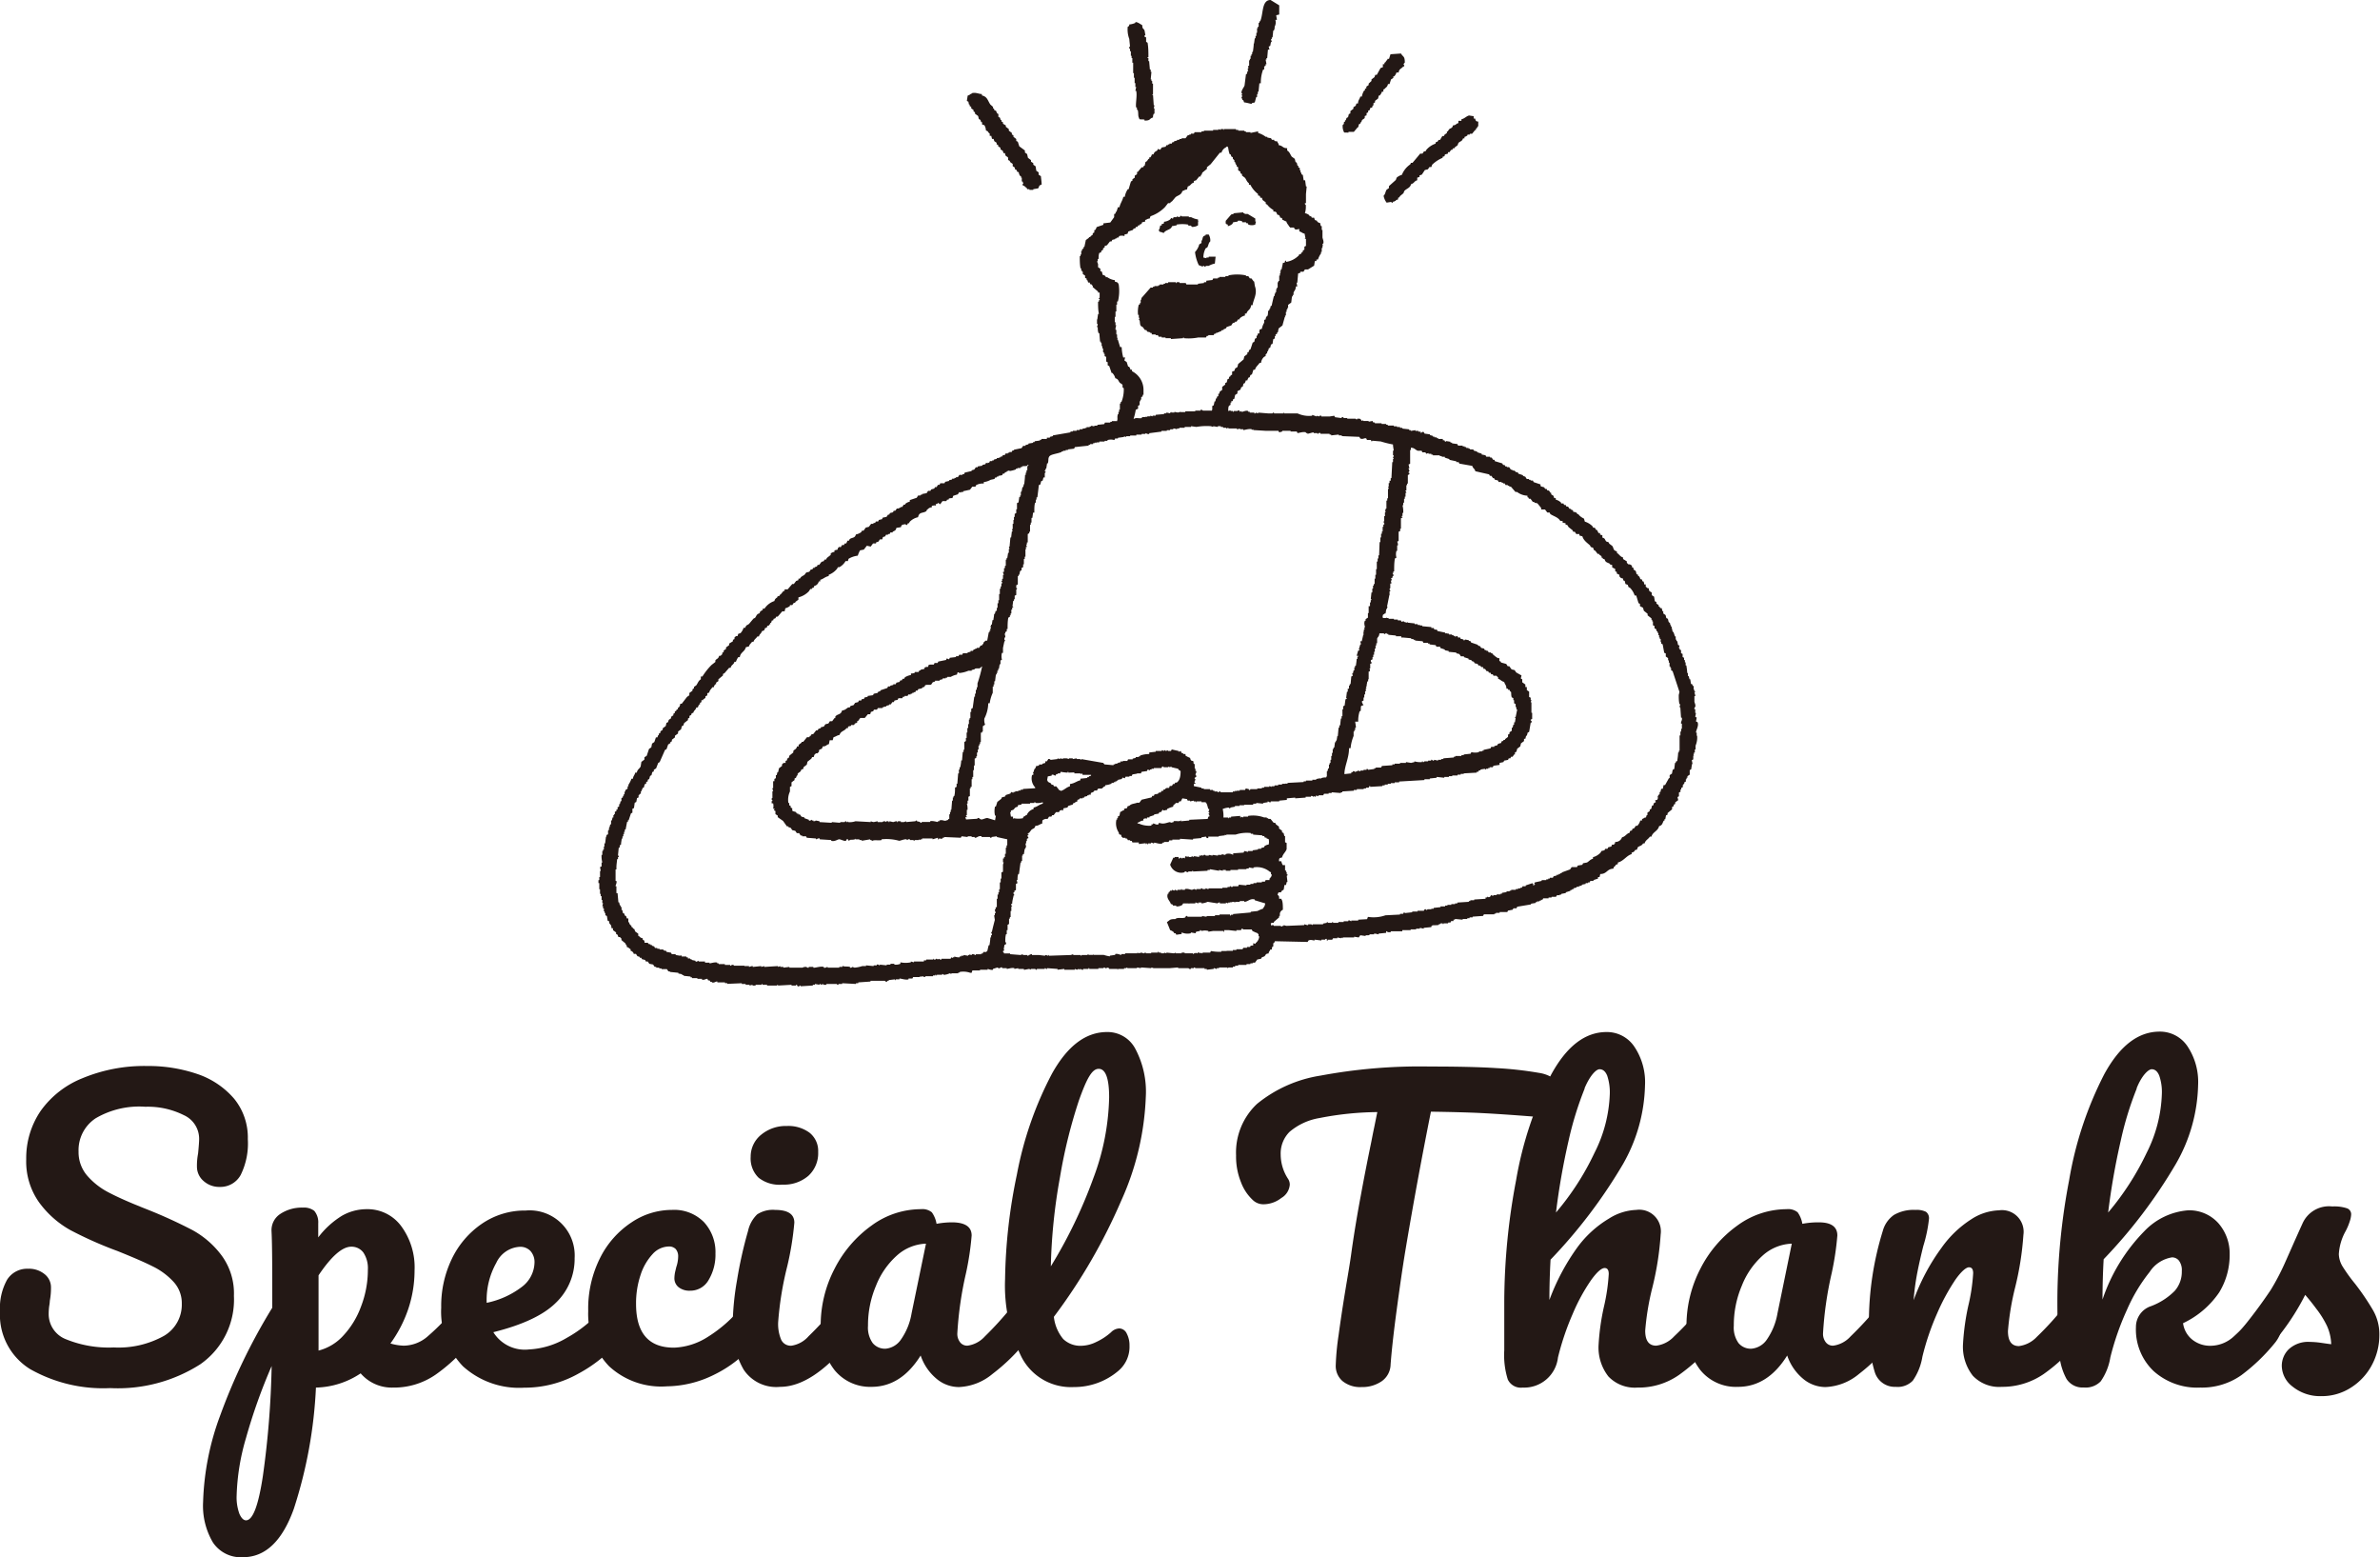 <svg xmlns="http://www.w3.org/2000/svg" viewBox="0 0 227.8 149"><defs><style>.cls-1,.cls-2{fill:#231815;}.cls-1{fill-rule:evenodd;}</style></defs><g id="レイヤー_2" data-name="レイヤー 2"><g id="レイヤー_1-2" data-name="レイヤー 1"><path class="cls-1" d="M118.84,9.43h.07v.15H119l.08.22c.18,0,.67.15.73.14V9.87l.29-.07.14-.52h.08V9h.07V8.77h.07l.08-.8h.14a3.55,3.55,0,0,1,.22-1.32H121V6.36l.14-.07V6.14h.08l-.08-.44h.08V5.56h.07l.07-.81h.15l-.08-.29.15-.07.07-.37h.08l-.08-.29h.08V3.58h.07l.07-.66h.08V2.78H122V2.56a.88.88,0,0,0,.07-.66h.15l-.07-.44.29-.07V.51L121.61,0c-.88,0-.67,1.37-1,2.05h-.07v.14h-.07v.37h-.08V2.7h-.07v.44h-.07v.3h-.08v.22h-.07l-.07.51H120c0,.26-.05.53-.08.8h-.07v.22h-.07v.15h-.08v.29h-.07v.14h-.07v.52h-.08v.29h-.07l.07.22h-.07l-.07.29h-.08l-.14,1.1c-.07.19-.33.47-.29.73h.07V9h-.07l.07.22A.2.2,0,0,0,118.84,9.43Zm-10.68-5a.2.2,0,0,0-.07.22h.07V4.9h.08v.44h.07v.22h.07V6h.08v1h.07v.44h.07v.51h.07v.37h.08l-.08.37h.08c.11.5-.09,1.3,0,1.6h.07v.22h.07c.1.3,0,.6.15.81v.07c.12.07.4,0,.51.07v.08c.63,0,.41-.19.81-.3a.72.72,0,0,1,.07-.36h.07v-.51h-.07l.07-.3h-.07l-.07-1h-.08c0-.1,0,0,.08-.07V8h-.08V7.75h-.07V7.6h-.07l.07-.73h-.07V6.65h-.08l-.07-.8h-.07V5.56h-.08V5.48h.08c0-.46,0-.92-.08-1.39L109.7,4V3.58l-.15-.07a.11.11,0,0,1,.08-.15l-.08-.44c-.1-.24-.2-.08-.22-.51-.14-.07-.46-.33-.66-.29v.07a1.7,1.7,0,0,1-.58.15c0,.21-.13.19-.15.22a2.55,2.55,0,0,0,.15,1.17C108.11,4,108.14,4.22,108.16,4.46Zm20.91,8.26v-.07h.51l.37-.44H130l.07-.29.15-.08V11.7h.07l.08-.22.22-.15c.14-.23-.13-.18.21-.29v-.22l.15-.07V10.6l.15-.07.07-.22h.15l.07-.22h.07V9.87l.15-.07V9.65l.29-.22.07-.29h.08a.85.85,0,0,0,.22-.37h.14V8.55h.08c.16-.22.28-.17.36-.51H133l.14-.44.22-.14V7.31h.08a.85.85,0,0,0,.22-.37h.21c.05-.38.27-.35.44-.58h.08c.1-.21-.2-.11.07-.37,0-.64-.15-.51-.37-.87l-1,.07-.14.44h-.15V5.7a1.58,1.58,0,0,0-.22.29h-.07v.15h-.15v.29l-.22.08-.36.65h-.15l-.07.22-.29.22v.15L131,8v.14l-.22.15v.15l-.14.07v.15h-.07a1.56,1.56,0,0,0-.22.58h-.15c-.07.29-.2.3-.22.66h-.15l-.07.22-.22.14v.15l-.29.22v.22l-.15.07-.07.29-.15.08-.07.22h-.07v.14h-.08c-.1.22.08.14-.14.3a1.18,1.18,0,0,0,.14.73ZM92.74,10h.07v.15l.15.07v.15l.22.15v.14l.14.08v.14l.3.22.07.29.15.08.07.22H94v.22l.22.07a1.14,1.14,0,0,1,.15.51c.29.09.14.15.36.29V13h.15l.07.29h.15l.07.22.22.15v.15l.15.07V14l.22.14v.15l.22.14.07.22h.14c.06.41.17.24.3.44v.22l.14.07.08.15.22.15v.22l.21.14v.15l.15.07c.13.17-.08.13.22.22a.63.63,0,0,0,.15.37h.07V17h.07v.37h.08l.07.22h-.07v.14c.22.07.27.18.43.3v.07h.22v.07h.37v-.07l.44-.07c.18-.13,0-.26.36-.37,0-.27-.05-.54-.07-.8l-.22-.15v-.22l-.22-.15-.07-.43-.22-.15v-.15l-.22-.14v-.15l-.29-.22-.08-.36-.21-.15V14.4L97.56,14l-.14-.44-.15-.07V13.3L97,13.09v-.15l-.15-.07v-.15l-.29-.22v-.15l-.29-.22V12L96,11.84V11.7l-.15-.08v-.14h-.07l-.07-.22-.15-.08v-.29h-.07a.62.62,0,0,1-.15-.29c-.29-.09-.09,0-.22-.22h-.07v-.15L94.79,10c-.26-.38-.28-.75-.81-.87V9c-.3,0-.6-.2-1-.07V9h-.15v.07l-.21.08-.08.51.15.07Zm40.94,7-.08.22-.66.59V18l-.22.15c-.13.2-.11.42-.29.58a1.49,1.49,0,0,0,.29.66l.44-.07a.12.12,0,0,0,.15.07V19.3h.15v-.07h.14v-.08l.22-.07v-.15l.15-.07v-.07l.36-.3.08-.21c.22-.25.56-.28.65-.66.33-.09.27-.28.59-.37V17l.22-.07v-.15l.22-.07.29-.44.29-.07.15-.22H137l.08-.22a3.26,3.26,0,0,1,1-.66V15c.2-.06.17,0,.22-.22l.29-.08v-.14h.15l.15-.22H139l.07-.15h.15v-.07l.29-.22.08-.22c.17-.18.36-.14.44-.44h.14v-.14a.66.66,0,0,0,.29-.15v-.07h.22v-.08h.22l.29-.36h.08v-.15h.07c.1-.16,0-.1.15-.22v-.44c-.21,0-.25-.08-.3-.29h-.14v-.22l-.44-.07c-.27.07-.43.3-.73.36v.15h-.29v.22c-.3.08-.16.18-.52.22-.07.28-.16.22-.36.36l-.15.22h-.07v.15l-.22.15-.07.14h-.15l-.22.37h-.14l-.08.14c-.17.13-.13-.07-.22.22a2,2,0,0,0-.87.59l-.08.14h-.14l-.15.22h-.22c-.24.3-.49.59-.73.88h-.15l-.07.15a2.2,2.2,0,0,0-.8,1A1.27,1.27,0,0,0,133.68,17ZM162.4,70.4v-.3h-.07c0-.25.3-.65.15-1l-.15-.07.07-.37-.14-.07.07-.37h-.07v-.36h-.08a.2.2,0,0,1,.08-.22c.05-.24-.06-.34-.08-.51v-.52h.08c0-.16-.08-.32-.08-.36h.08v-.07h-.08V66h-.07v-.37H162V65.5l-.15-.07-.07-.44h-.07l-.08-.3h-.07V64.4h-.07c0-.24-.05-.49-.08-.73h-.07v-.29h-.07v-.22h-.08v-.22l-.14-.07v-.3l-.15-.07v-.29l-.14-.07V62h-.08l.08-.22-.15-.07-.07-.37h-.08v-.14h-.07v-.3h-.07l-.15-.44h-.07l-.08-.36H160v-.15h-.07V59.8h-.07v-.15l-.15-.15-.07-.29-.15-.07-.07-.29-.22-.15v-.22h-.08l-.07-.29c-.18,0-.12,0-.22-.15h-.07V57.9l-.22-.15V57.6l-.15-.07-.07-.44-.22-.14v-.22c-.12-.21-.25,0-.29-.44-.18,0-.16-.08-.29-.15v-.22h-.15a.56.56,0,0,0-.07-.29h-.08c-.12-.19.08-.14-.22-.22a.61.61,0,0,0-.14-.29h-.07V55l-.15-.07-.07-.29-.22-.15v-.15l-.15-.07v-.15L156,54h-.14l-.15-.15v-.14l-.36-.22v-.15c-.29-.08-.36-.3-.59-.44v-.14c-.4-.12-.26-.25-.44-.52l-.29-.22-.07-.14-.22-.07c-.16-.2-.08-.29-.37-.37v-.22l-.22-.07V51H153l-.14-.29h-.08l-.14-.22h-.15l-.07-.14a1.81,1.81,0,0,0-.73-.44l-.08-.29a1.46,1.46,0,0,1-.51-.37V49.2h-.14v-.08a.5.5,0,0,0-.37-.14c-.08-.29,0-.1-.22-.22v-.07h-.14l-.15-.22h-.15l-.07-.15h-.15l-.07-.15h-.22V48.1a1.07,1.07,0,0,0-.51-.29v-.15h-.15l-.07-.22-.22-.14v-.15h-.07l-.15-.22h-.14l-.08-.15h-.14l-.08-.14c-.09-.06-.31-.06-.36-.15v-.14l-.66-.22-.07-.15h-.22v-.07h-.15v-.08h-.22l-.14-.22-.22-.07v-.07l-.44-.15-.07-.14h-.15l-.15-.15h-.14V45l-.22-.08-.15-.22h-.22v-.07h-.14l-.08-.14h-.14l-.08-.15-.73-.22V44h-.14l-.15-.22h-.15v-.08h-.36l-.08-.14-.36-.07v-.08l-.44-.14V43.2l-.29-.07L141,43h-.3v-.07h-.14v-.07h-.22v-.08h-.15v-.07H140v-.07h-.44l-.07-.15-.51-.07v-.07h-.15v-.08l-.44-.07v.07h-.07l-.07-.14h-.15V42h-.14V42h-.3v-.07h-.14v-.08h-.22v-.07h-.15v-.07l-.29-.08v-.07l-.51-.07-.08-.15c-.16-.06-.2.1-.29.08V41.3h-.22v-.07h-.29v-.07l-.44.07v-.07h-.15v-.08l-.65-.07v-.07H134v-.08h-.29v-.07h-.3v-.07h-.58v-.08h-.15v-.07h-.44V40.5h-.65v-.08h-.15l-.07-.14-.37.07v-.07h-.51v-.07l-.15.07s-.09-.2-.22-.22h-.22v.07c-.15,0-.14-.07-.14-.07h-.81V40h-.36v-.08a.21.21,0,0,0-.22.08l-.59-.08-.07-.14-.44.07h-.8v-.07a.19.19,0,0,0-.22.07l-.22-.07v.07l-.44-.15v.08a2.63,2.63,0,0,1-1.39-.22h-1.31v-.08c-.11,0,0,.06-.08.08h-.87v-.08c-.13,0-.13.07-.15.08h-.37l-1-.08v.08l-.22-.08a.11.11,0,0,1-.14.08v-.08h-.44V39.4h-.15v-.07c-.25-.09-.49.1-.65.07v-.07l-.15.07-.07-.14c-.13,0-.14.07-.15.07h-.37v.07H118v-.07h-.22v-.07l-.22.07c0-.22,0-.39.08-.51l.14-.08v-.22h.08v-.14H118v-.15l.14-.07.08-.37.22-.14v-.22l.29-.15.07-.22.15-.07.07-.29h.08a.6.6,0,0,0,.14-.3h.15a.61.61,0,0,1,.14-.29h.08l.07-.22.15-.07.14-.44h.15c.08-.31.3-.42.44-.66h.14a.88.88,0,0,1,.3-.58l.14-.07v-.15l.15-.15v-.14h.07v-.15h.07v-.15l.15-.07.07-.29.15-.07.07-.44.15-.08v-.22h.07V32l.15-.07V31.8h.07l.07-.37.37-.29c.07-.27.15-.54.22-.8H123v-.15h.08v-.36h.07v-.22h.07v-.15h.07v-.29l.3-.22.07-.59h.07v-.14h.08V28c.1-.25.2-.22.22-.59h.14l-.07-.36h.07l.08-.88.21-.07V26h.15V26h.15l.14-.22h.3l.58-.36.07-.44H126v-.15h.15a2,2,0,0,1,.29-.58v-.15h.07v-.37h.07v-.21h.08l-.08-.08c0-.15.08-.14.08-.14.06-.25-.06-.42-.08-.59V22h-.07v-.36h-.07a.59.59,0,0,1-.07-.29.61.61,0,0,1-.3-.15v-.07l-.22-.08-.07-.22h-.22l-.07-.14h-.15v-.08a.91.91,0,0,0-.44-.21,2.07,2.07,0,0,0,.08-.81s-.1,0-.08-.15H125v-.87l.07-.73H125l-.08-.59h-.14l-.08-.51-.14-.07v-.15h-.08V16.3h-.07v-.22l-.14-.07v-.15h-.08l-.07-.29L124,15.5l-.07-.3-.29-.21c-.16-.23-.19-.44-.44-.59v-.22c-.45,0-.4-.24-.81-.29,0-.2-.09-.17-.14-.37-.17,0-.19,0-.29-.07v-.07h-.22l-.08-.15-.36-.07v-.07h-.15a2.28,2.28,0,0,0-.73-.37v-.15l-.73.15v-.07h-.44v-.08h-.14V12.5h-.59v-.07h-.22v-.08h-1.17v.08c-.1,0,0-.06-.07-.08h-.22v.08l-.22-.08v.08h-.51v.07h-.88v.07H115v.08h-.66l-.07.14h-.29v.08h-.15v.07h-.14l-.22.29h-.37v.07h-.22v.08h-.22v.07l-.29.07v.08h-.15l-.07.14h-.22v.08h-.14v.07h-.15l-.07.15-.37.07-.15.22-.22-.08-.07.15c-.24.16-.23.09-.36.37h-.15a.62.62,0,0,1-.15.29H110v.14h-.07l-.15.22-.14.08-.08.36h-.07l-.07.15h-.15l-.37.44h-.07v.22l-.22.14V17l-.22.15v.14l-.14.07c-.08.25-.15.49-.22.74h-.08a1.78,1.78,0,0,0-.29.73h-.14c-.09.4-.3.63-.37,1H107l-.14.44h-.08v.15l-.14.07v.29l-.37.51-.66.08v.14l-.65.22a.66.66,0,0,1-.15.29h-.07v.22l-.15.08v.14l-.22.15v.07h-.14v.07l-.3.22-.14.66h-.08v.15l-.14.07V24h-.08v.36h-.07v.15h-.07c0,.39,0,.78.07,1.17h.07v.22h.08V26h.07v.22l.22.15v.22l.15.07v.15h.07l.07.22h.15c.08.3,0,.07.22.22v.07h.07v.15l.51.43V28h.15v.51h-.07v.07c0,.05.11,0,.07.15h-.07v.14h-.08c0,.39,0,.78.08,1.17h-.08l-.07.52H105v.07H105V31h.07c0,.18-.08.2-.07.3h.07c0,.19,0,.39.08.58h.07l.07.81h.08v.14h.07v.29h.07v.22h.07v.37h.08v.15h.07v.22l.15.07v.44l.14.07v.29l.15.08c.07.21.15.43.22.65h.07a1.12,1.12,0,0,1,.29.51c.31.09.27.25.44.44l.22.15c.13.23-.11.18.15.37a3.21,3.21,0,0,1-.22,1.31h-.07v.15h-.08v.58h-.07v.22h-.07v.22H107c-.1.28,0,.45-.07.59v.07h-.51v.07h-.15v.07h-.51l-.07.15-.66.07v.08h-.29v.07l-.3-.07v.07h-.14v.07H104v.08h-.15V41h-.22v.07h-.29v.08h-.29v.07h-.37v.07h-.22v.08l-1.68.29v.07l-.29.07v.08h-.29V42h-.15V42h-.37v.08h-.14v.07l-.51.07v.08h-.15v.07l-.44.07v.07l-.29.08v.07h-.22l-.15.22-.73.15v.07h-.14l-.08.15h-.22v.07h-.14v.07h-.22l-.08.15H96l-.08.14h-.14v.08h-.15v.07h-.22v.07l-.29.08v.07h-.15v.07h-.22l-.07.15h-.15v.07l-.14-.07-.08.15-.29.07v.07l-.44.07v.08H93.4l-.15.22L93,45v.07l-.66.15-.07.15h-.15v.07h-.29l-.15.22H91.5v.07h-.15v.07h-.22v.08l-.29.07v.07l-.37.08-.07.14H90l-.07.15h-.15l-.14.22h-.15l-.07.14-.29.08-.08.14h-.22l-.14.22-.44.08v.07h-.15v.07h-.22l-.14.22-.66.22V48a1,1,0,0,0-.44.22v.07h-.14l-.15.22h-.15v.07h-.14v.08h-.22l-.15.21h-.15l-.07.15-.29.07-.07.15H85l-.15.22-.36.07-.07.15-.3.07-.07.15h-.22l-.07.14H83.6v.08h-.22l-.22.29-.29.07-.22.3H82.5l-.07.14a1.3,1.3,0,0,1-.51.22c-.09.36-.33.27-.59.44l-.07.15h-.14L81,52h-.15l-.07.15H80.6l-.14.22-.15-.07v.07c-.12.08-.1,0-.14.22l-.3.07v.15a.66.66,0,0,0-.36.15v.14l-.37.29-.07.15h-.15l-.07.15-.22.07-.22.29h-.15l-.07.15-.22.07v.07h-.14l-.08.15h-.14l-.15.22-.29.07L77,55c-.21.15-.29.12-.44.37h-.14v.14l-.22.08-.22.29h-.15l-.44.51h-.29v.15H75l-.3.36h-.07V57l-.22.07v.07c-.15.13-.23.14-.29.37a1.85,1.85,0,0,0-.95.73H73v.15h-.07c-.13.15-.15,0-.22.29-.3.08-.28.22-.44.44l-.15.07-.43.51c-.24.18-.22.05-.37.37h-.15a1.34,1.34,0,0,1-.29.51l-.22.07-.07.22h-.15L70.3,61v.15l-.15.07v.14l-.36.22v.15l-.3.22v.15l-.22.14v.15l-.14.07v.15s-.1.05-.15.14h-.15c-.08.32-.22.25-.36.44v.15l-.37.29a6.2,6.2,0,0,0-.87,1.1h-.15V65c-.24.14-.28.36-.44.58l-.22.15v.14l-.14.08v.14l-.3.22v.22l-.22.15-.51.66h-.14a.57.57,0,0,1-.15.36h-.07v.15l-.15.07V68l-.15.08v.14l-.14.08v.14l-.22.15v.14l-.22.15-.07.22-.15.07-.07.3-.29.22v.14l-.22.15v.14l-.15.08v.14H63l-.08.22h-.14l-.15.44-.22.15-.07.36-.22.15-.22.66-.22.14v.22l-.29.22-.07.44c-.11.23-.3.25-.37.59h-.15c-.06.27-.18.28-.22.58h-.14a2.41,2.41,0,0,1-.29.58v.15h-.08v.22l-.22.15v.14h-.07V76H59.7v.15h-.08v.14l-.14.08v.29H59.4l-.07.29h-.07v.22l-.15.07v.22H59v.15l-.15.07v.22h-.07V78h-.07v.22h-.08l-.07.29h-.07v.37h-.08l-.07.29h-.07l.07.14h-.07v.15h-.07v.37l-.15.07v.15H58l-.08.65h-.07V81H57.8v.29h-.08v.14h-.07v.37h-.07a2.38,2.38,0,0,0,.07.73h-.07v.37l-.15.07.07.37h-.07v.58h-.07v.29h-.08v.29h.08v.59h.07v.44h.07v.22h.08v.36h.07v.3h.07l-.07.29h.07v.22h.08v.29h.07v.15h.07v.21l.15.08.07.44.15.07v.15c.13.23.19.11.22.51h.14V89l.3.22v.15l.14.07.08.22h.14l.15.15v.14l.36.3c.1.13,0,.1.15.22v.14c.21.06.21.13.37.22v.15c.24.07.14.08.29.22v.07h.22l.14.22.22.07v.08h.15l.07.14.29.07.08.15H62l.15.22.36.07.15.22h.15v.08h.29v.07h.22v.07h.51l.15.22h.14V93l.81.08v.07l.36.07v.08h.15v.07l.66.07v.08h.14v.07h.51v.07h.44v.08c.22.06.41-.11.52-.08l.07.15h.14l.08.14h.14V94c.23.08.35-.11.52-.08V94h.73v.07h.22v.07L71,94.08v.07h.37v.08h.37v.07l.29-.07v.07h.29v-.07h.59v-.08h.07v.08h.44v.07h.95v-.07l.14.07,1.25-.07v.07h.43v-.07h.08l.07.14c.17.06.2-.09.29-.07v.07l1.17-.07v-.07H78v-.08l.44.08v-.08c.13,0,.15.08.15.08l.22-.08v.08h.29v-.08h1s0,.1.15.08v-.08h.36v-.07l1.32.07v-.07h.22V94l1.17-.08v-.07H84.7a.17.17,0,0,0,.22.07v-.07h.14v-.07l.59-.07v.07h.07v-.07h.37v-.08c.16,0,.59.16.87.08v-.08h.37l.07-.14h.66v-.08h.07v.08c.11,0,0-.06.08-.08l.36.08v-.08h.73v-.07h.22v-.07h.08v.07h.07v-.07h.51V93.2a.15.15,0,0,1,.15.08,1.65,1.65,0,0,0,.58-.15l.15.07v-.07h.66v-.07h.14V93a2,2,0,0,1,1,.08H93l.07-.22h.73v-.07h.73v-.08c.05,0,.33.14.51.08v-.08l.44-.14a.2.2,0,0,0,.22.07.19.19,0,0,1,.22-.07v.07h.44v.07c.14,0,.48-.14.73-.07v.07l.37-.07v.07H98v.08h.08l.43-.08.15.08v-.08h.44s0,.1.14.08v-.08H100v-.07h.07a.12.12,0,0,0,.15.07v-.07l1,.07v.08l.65-.08v.08h1v-.08l.22.08.14-.08.15.08v-.08h.07a.21.21,0,0,0,.22.08v-.08h.51v-.07h.08v.07h.87v-.07h.51v-.07h.08a.2.2,0,0,0,.22.07v-.07l.22.07v.07h.8v.08H107v-.08h.59v-.07h.22v-.07l.14.07h.88v-.07l.37.07v-.07l1,.07v-.07l.22.07h1.53l.81-.07v.07h1a.19.19,0,0,0,.22.07v-.07h.29v-.07c.12,0,.13.06.15.07h.87v.07h.22v.08l.66-.08v-.07c.17,0,.21.09.29.07v-.07h.22v-.07h.81v.07h.07v-.07H118v-.08h.22V92.4h.29v-.07h.8v-.08h.37v-.07h.22v-.07h.22l.22-.3.36-.07.08-.14.22-.08c.2-.14.06-.25.43-.29,0-.2.1-.17.15-.37h.15a.59.59,0,0,1,.07-.29h.07v-.29c0-.06.1,0,.15-.22l3.14.07.08-.14c.24-.11.42,0,.58,0v-.08l.66.08v-.08h.36s0-.1.15-.07L127,90h.08v-.08h.43l.08-.14H128v-.08l.37.08v-.08l.15.08v-.08h1.09v-.07l.44.07.15-.21.51.07v-.07H131V89.4H131v.08h.08V89.4h.44v-.07c.18,0,.39.08.43.07v-.07l.73-.07v-.15h.08c0,.11.26.1.36.07v-.07h1.1V89h.66V89h.14v-.07h.52v-.07h.36v-.08l.37.08v-.08l.73-.07c0-.14,0-.06.07-.14s.42,0,.66-.08v-.07h.15v-.07h.21v.07h.08v-.07h.44v-.08h.22l.07-.14h.22V88h.14v-.07L140,88v-.07h.44v-.07h.22v-.08h.29v-.07l1-.07.08-.15h1v-.07h.15v-.07h.36v-.08h.73l.07-.14.44-.08.08-.14h.29l.07-.15,1.32-.22v-.07l.44-.07v-.08h.14v-.07h.22v-.07h.15v-.08h.14l.08-.14h.51v-.08h.29v-.07h.44v-.07H149v-.08h.29V85.6h.15v-.07l.43-.08v-.07l.44-.14v-.08h.15v-.07h.14V85l.3-.08v-.07h.22V84.8l.29-.08v-.07l.36-.07V84.5H152v-.07h.15l.07-.14h.3v-.08l.43-.14v-.15h.15l.07-.29c.65,0,.62-.49,1.25-.51.05-.21.09-.18.22-.3v-.07l.21-.07v-.15c.55-.13.85-.68,1.32-.8v-.15a.5.5,0,0,0,.29-.15v-.07l.22-.07.08-.22c.2-.16.36-.11.51-.37h.14c.09-.32.36-.4.51-.65h.15c.12-.45.61-.51.73-1,.32-.09.3-.26.44-.52h.07v-.14h.08l.07-.37.15-.07v-.15l.43-.36v-.22l.15-.08v-.14l.15-.07v-.15l.29-.22-.07-.29.14-.08v-.36l.15-.07v-.22h.07v-.15l.15-.07v-.22h.07V75h.07v-.14l.15-.08v-.22h.07v-.14h.08v-.15l.22-.15v-.43l.14-.08.08-.51H162l-.07-.36.14-.08V72.3h.07l-.07-.15h.07V72h.08v-.29h.07v-.36a2,2,0,0,0,.15-.95ZM107.51,34.21a4.47,4.47,0,0,1-.15-1h-.15l-.22-.73h-.07l.07-.15h-.07V32h-.07v-.44h-.08a1,1,0,0,1,.08-.44h-.08v-.29h-.07v-.51h.07v-.51h.08v-.66h.07v-.3H107a4.18,4.18,0,0,0,.08-1.6c-.06-.22-.14-.25-.37-.3v-.14a1.62,1.62,0,0,1-.73-.29h-.15v-.08a.56.56,0,0,0-.29-.14l-.07-.3-.15-.07v-.22l-.22-.14v-.3L105,25h.07v-.22h.08c0-.19,0-.39.07-.58.3-.09.09,0,.22-.22l.14-.08v-.14l.15-.08v-.14l.22-.07.29-.37h.15l.07-.15.29-.07v-.07h.15v-.08h.15l.07-.14a.8.8,0,0,1,.51,0v-.15l.29-.07.08-.22.44-.15.07-.14h.14l.08-.15h.14l.08-.15h.14v-.07c.21-.13.13.07.22-.22l.3-.07v-.15c.21-.05.17-.12.43-.14l.08-.22a3.52,3.52,0,0,0,1.39-.88l.29-.37H112l.08-.14h.07l.37-.44c.26-.19.55-.21.65-.58.22-.06.18-.12.44-.15l.08-.29c.32-.09.26-.28.58-.37v-.15l.22-.07.29-.36h.15v-.15H115l.08-.22.44-.36V16l.36-.29.88-1.1h.15a.82.82,0,0,1,.43-.51c.07-.08,0,0,.08-.07s.14.13.14.14.06.45.15.59h.07l.08.22.14.07v.14l.15.15v.15h.07v.14h.07v.15h.08v.15l.14.07v.29l.22.15v.14l.15.08v.14l.29.22c.14.2.17.38.37.51v.15h.14a2.5,2.5,0,0,0,.73.88v.14c.2.06.17,0,.22.22h.15l.07.22.3.22v.15l.14.07a1.82,1.82,0,0,0,.59.51v.15c.26,0,.31.06.36.29.21.05.24.08.29.29.2.06.17,0,.22.22.2.05.17.1.37.15.06.23.19.3.29.51.1,0,0,0,.07.07h.37l.07.15c.2.09.27,0,.44,0v.22c.23.06.27.17.51.22l.08.44c0,.1-.09,0-.08.07H125v.66l-.15.07v.29l-.15.08v.14h-.07l-.15.22h-.14c0,.15,0,.07-.07.15a2.13,2.13,0,0,1-1.17.58c0-.14,0-.06-.08-.14l-.07.22h-.15l-.14.65h-.08V26h-.07l.07.15h-.07v.22h-.07v.51h-.08V27h-.07v.52h-.07v.14h-.07v.29h-.08v.15H122v.22h-.07c-.08.32-.15.63-.22.95h-.08l-.07.29h-.07v.15h-.08c-.08.19,0,.4-.14.58h-.07l-.08.3H121v.29a1.71,1.71,0,0,0-.22.58l-.22.08c0,.25-.07.13,0,.36h-.15l-.07.22h-.07v.22l-.15.07-.07.3-.15.07c-.07.22-.14.44-.22.66l-.14.07v.15l-.15.07v.15l-.29.22-.07.29-.52.44-.07.29-.22.14-.07.22-.22.08v.29l-.15.07V36l-.14.07v.15l-.15.07-.07.29-.15.08v.14l-.29.22v.29l-.22.15-.07.22h-.08v.22l-.14.07v.15h-.08l-.07.29h-.07l-.08.37-.14.07v.37H116v.07h-.87a.19.19,0,0,0-.22-.07v.07h-.51v.07h-.95v.07H113V39.4l-.22.07a1.23,1.23,0,0,1-.37-.07v.07h-.22c-.1,0,0-.08-.07-.07v.07H112v.08l-.36-.08v.08h-.22v.07l-.8.07v.08h-.3v.07l-.22-.07v.07h-.29v.07l-.14-.07v.07h-.37V40c-.26.07-.56-.07-.73.07h-.07a5.17,5.17,0,0,0,.21-.88c.15,0,.07,0,.15-.07h.07v-.29l.15-.08v-.36h.07v-.15h.08V38l.14-.07v-.15h.08v-.44a2,2,0,0,0-1.1-1.82v-.15h-.15a.61.61,0,0,0-.14-.29h-.08l-.14-.44-.22-.15.07-.29Zm-8.92,16h.07V50h.07v-.44h.08l.07-.51H99V48.9H99c0-.26,0-.53.07-.8h.07v-.29h.07v-.22h.08c.05-.39.1-.78.14-1.17l.15-.07.07-.3.15-.07.07-.29H100v-.44s.1,0,.07-.15H100V45h.07v-.15h.07l.08-.51h.07c.1-.3,0-.44.14-.66s.78-.26,1.17-.43V43.2h.15v-.07H102v-.07h.22V43l.59-.07.07-.15,1.32-.14v-.08h.14v-.07h.29V42.4h.15v-.07l.15.07v-.07h.29v-.08h.51v-.07H106v-.07a1.13,1.13,0,0,1,.66,0l.07-.15H107v-.07l.59-.08v-.07h.07v.07c.16,0,.15-.07.15-.07h.36v-.07h.59v-.08h.51v-.07h.37v-.07c.08,0,.18.12.36.07v-.07l1.17-.15v-.07h.51v-.07H112v-.08h.3V41c.18,0,.27.06.36.07V41h.22v-.07h.51v-.08H114v-.07l.51.07a5.6,5.6,0,0,1,1.39-.07l.22.07v-.07l.44.07v-.07h.29v.07h.22v.08h.29V41l.22-.07V41h.81v.07h.07l.22-.07v.07H119v.08c.15,0,.53-.15.81-.08v.08l.14-.08v.08l1.17.07h1.24l.08.15.29-.08v-.07h.8v.07h.59l.07.15c.11,0,.56-.16.81-.07v.07h.14v.07c.07,0,.54-.15.59-.14v.07h.36v.07h.08s0-.12.22-.07v.07h.87v.07h.15v.08l.73-.08v.08h.29v.07l1.68.07.08.15c.26.13.38-.07.58,0l.07.15h.37l.07.14c.1,0,0,0,.08-.07l.8.07a10,10,0,0,0,1.17.29c0,.2.05.39.07.59h-.07v.44s.1,0,.07.14h-.07v.08l.07.14h-.07v.3h-.07l-.08,1.53h-.07V46H133v.22h-.08v.37h-.07v.07h.07c0,.16-.07.14-.07.14v.88h-.07v.22h-.08V48h.08V48h-.08v.66h-.07v.14h-.07l.07.22h-.07v.37h-.07v.51h-.08c0,.09.13.12.08.29h-.08v.22h-.07v.44h-.07v.22h-.08v.36h-.07v.44h-.07L132,53.14h-.07v.3h-.07v.29h-.08v.73h-.07V55h-.07v.37h-.07v.51h-.08v.15h-.07v.29h-.07v.37h-.08l-.07.65h.07v.08h-.07v.22h-.07V58H131v.29H131v.37h-.07v.44l-.22.14v.15h-.07c-.12.29,0,.44,0,.66h-.08l.08.15h-.08l-.07.43.07.08h-.07l-.15.65h-.14l.07.3h-.07l-.15.51h.07v.07H130l-.15.51H130v.08h-.08v.22h-.07c0,.22-.05.43-.07.65h-.08v.15h-.07v.29h-.07l-.07.3h-.08l.08.21-.15.08-.07.73h-.08v.14h-.07v.3H129v.29h-.08l-.07.58c0,.1.11,0,.07.08l-.14.07-.08.59-.14.07v.29h-.07v.66h-.08v.22h-.07l-.07.66h-.08v.22h-.07l-.07.8H128l-.07.44h-.07v.14h-.08l-.07.52h-.07v.14h-.08v.37h-.07v.29h-.07v.37h-.07V73h-.08v.15h-.07v.37h-.07l-.08.29H127v.44s0,0-.07.14a1.24,1.24,0,0,0-.51.08v.07l-.08-.07-.36.07v.07h-.37v.08H125v.07h-.22v.07l-1.54.08v.07H123V75h-.29v.07h-.37v.08H122v.07h-.15v.07l-.07-.07h-.07v.07c-.08,0-.15-.07-.15-.07h-.07v.07H121v.08h-.22v.07h-.44v.07h-.66s0,.11-.14.08v-.08l-.3-.07-.07.15h-.51v.07h-.29v.07l-.08-.07h-.07v.07H118v.08h-1.17v-.08c-.17,0-.21.09-.29.08v-.08h-.3v-.07h-.14v-.07h-.29v-.08h-.59v-.07H115v-.07l-.73-.15V75h.15v-.07c-.2-.05,0-.25,0-.37a.1.1,0,0,1-.07-.14l.14-.08a.2.2,0,0,0-.07-.22c0-.08.13-.19.07-.36h-.07v-.22h-.07V73.1h-.08c-.06-.1,0-.12-.07-.29-.21,0-.24-.08-.29-.29a2.58,2.58,0,0,1-.44-.22v-.15h-.22v-.07c-.2-.06-.17,0-.22-.22l-.22.07v-.07l-.66-.15-.07.15h-.29v-.07l-.22.07a.12.12,0,0,0-.15-.07v.07h-.07a.12.12,0,0,0-.15-.07v.07h-.58v.07L110,72v.15a2.61,2.61,0,0,0-.88.15v.07H109v.07h-.3v.08l-.29.07v.07h-.44l-.07.15h-.44v.07h-.07c-.09-.06,0-.07-.07-.07l-.08.14h-.14V73h-.15v.07h-.22v.07h-.15v.08l-.87-.08L105.6,73l-2.12-.37v.08h-.07v-.08h-.36v-.07l-.37.07v-.07h-.37v.07l-.21-.07h-.37v.07l-.22-.07c-.1,0,0,.07-.07.07l-.22-.07v.07l-.66.08a.2.2,0,0,0-.22-.08l-.14.22h-.15V73l-.29.08v.07h-.3v.07c-.1.07-.12.06-.29.08a.61.61,0,0,1-.14.29H99l-.07.29h-.07l.07.22-.15.07a1.25,1.25,0,0,0,.3,1.17v.08l-1.17.07v.07h-.22v.08h-.22v.07h-.3v.07H97v.08l-.22-.08-.07.15-.44.14-.08.15-.29.07-.07.15-.37.29-.14.44h-.08a1.87,1.87,0,0,0,0,.88h.08l-.08.44-.73-.22c-.19,0-.44.15-.58.14s-.18-.17-.37-.14v.07l-1.09.07-.08-.22h.15v-.07h-.07V78h.07v-.51h.07c0-.2,0-.39-.07-.59h.07v-.29h.08v-.37l.14-.07v-.73h.07v-.15H93v-.51H93v-.22h.07v-.22h.08v-.65h.07v-.44h.07v-.66l.15-.07v-.15h.07V72h.08v-.29h.07v-.36h.07V71.2h.08V71h.07V70.1H94V70h.07v-.51l.22-.15a1.15,1.15,0,0,1-.07-.59,3.33,3.33,0,0,0,.37-1.46h.14a3.51,3.51,0,0,1,.29-1v-.59h.08v-.21h.07v-.3h.07l.08-.65h.07v-.15h.07v-.22h.08V64h.07l.07-.44h.08v-.36l.14-.07a1.32,1.32,0,0,1,0-.66H96V62H96l.14-.66h.08v-.07h-.08V61h.08a.67.67,0,0,0-.08-.37h.08v-.15l.14-.07v-.22h.08c0-.36,0-.73.07-1.09l.15-.08v-.14h.07V58.7h.07v-.37h.08v-.21H97L96.91,58l.07-.51h.07v-.15h.07V57l.15-.07v-.52s.09,0,.07-.14h-.07V56l.15-.08v-.8h.07V55h.07l.08-.36.14-.08v-.22l.15-.07V54H98v-.51h.08v-.22h.07v-.73h.07v-.07c0-.1-.11,0-.07-.08l.14-.07-.07-.22h.07V51.9h.08v-.8l.14-.08v-.14h.08Zm34,10.45a.1.1,0,0,1,.14-.07v.07h.15v.08l.73.07v.07h.51V61h.15V61l.8.07v.08h.22v.07h.15v.07l.73.07.07.15h.44v.07h.15v.08l.58.07.08.15h.36V62l.44.15v.07l.37.07v.08l.73.07v.07l.29.07.15.22h.29v.08l.44.14v.08l.29.07v.07l.22.08.07.14.29.07.08.15h.14l.15.15h.15L142,64h.14l.15.22h.15l.07.15h.15l.07.15h.15l.07.14h.29a.5.5,0,0,0,.15.15v.14c.26.08.29.23.58.3.08.27.21.29.22.65h.15V66h.14c.06.21.13.17.15.22s0,.36.07.51l.15.07V67h.07v.29l.15.08v.29h.07v.22h.08l-.15.73H145v.07h.07l-.07.44h-.08v.22h-.07l-.07.29h-.08v.29l-.22.15v.15l-.14.07v.22l-.29.22v.07h-.15v.07c-.2.13-.13-.07-.22.22l-.29.08-.08.14-.29.08v.07h-.29l-.07.15-.66.14v.08h-.15v.07h-.29v.07a1.62,1.62,0,0,1-.73,0l-.07.15-.66.07v.07h-.22v.08h-.59v.07h-.14v.07l-1,.08v.07h-.21v.07h-.3v.08l-.36-.08s0,.1-.15.08a.12.12,0,0,0-.15-.08v.08h-.29v.07h-.36s0,.09-.15.07v-.07h-.07v.07a2,2,0,0,1-.73-.07v.07l-.3.07V73l-.51-.08V73H134v.07h-.51v.07h-.22v.08l-1,.07-.08.15h-.51v.07h-.14v.07l-.59.08s0-.1-.15-.08v.08h-.29v.07h-.29v.07l-.29-.07v.07h-.15v.08c-.09,0-.13-.13-.29-.08v.08h-.15V74l-.66.07c0-.77.45-1.53.44-2.48h.15a4,4,0,0,1,.29-1.17V70h.07v-.15h.08v-.22h.07c0-.19-.05-.39-.07-.58H130a3,3,0,0,1,.14-1h.08c.06-.18,0-.36.07-.51l.22-.07s-.18-.24-.15-.37l.15-.07v-.29h.07v-.29h.08v-.3h.07v-.29h.07l-.07-.15h.07c0-.17.05-.34.07-.51h.08V65H131V64.4H131v-.14h.08c.1-.22,0-.21,0-.3h.07v-.44l.15-.07c0-.08-.14-.13-.08-.29l.15-.07v-.22h.07v-.22h.08v-.29h.07v-.3h.07v-.29h.07v-.22h.08v-.44c.07-.19.19-.18.22-.51h.44v.07ZM112.33,78.58v.08l-.29.07v-.07c-.2,0-.46.14-.73.14a1,1,0,0,1-.37-.07l-.07.15c-.22.08-.39-.11-.51-.08v.08h-.15V79A2.34,2.34,0,0,1,109,78.8c-.15,0-.06,0-.15-.07.26-.07.28-.19.59-.22v-.15l.22-.07c.08.06,0,.08.07.07l.07-.14h.22v-.08l.44-.14v-.07l.44-.08.07-.14h.15l.15-.22h.07v.07l.37-.07v-.08a2.33,2.33,0,0,1,.58-.22c0-.2.08-.18.22-.29v-.07h.29l.07-.15h.15l.15-.29.44.07.07.15h.22v.07l.36-.07v.07h.22v.08c.11,0,0-.06.08-.08H115v.08h.37c.17.08.21.46.29.65h.08c0,.17-.07.2-.08.3h.08v.14h-.08c0,.08.16.14.08.29h-.08l-.07.22-1.76.08v.07l-.8.07v-.14C113,78.68,112.54,78.51,112.33,78.58Zm-9.5-4.67V74h.58v.07l.15-.07.07.14h.8v.08l-.21.07v.07h-.15v.08l-.66.07v.15c-.36.08-.54.29-1,.36v.22c-.36.09-.52.35-.88.44-.1-.13,0,0-.14-.07l-.29-.37h-.22l-.08-.15h-.14l-.08-.14-.29-.15c0-.14,0-.06-.07-.14l.07-.37.37-.07v-.08c.17-.06.27.08.36.08l.08-.15h.14V74h.22l.07-.15a4.57,4.57,0,0,0,.66.08v-.08h.07v.08Zm-6.07,4.23-.07-.43h.07v-.15l.22-.07c.18-.14.1-.23.44-.3v-.14l.36-.07V76.9h.81v-.07H99v-.07c.12,0,.13.07.15.07a1.47,1.47,0,0,0,.66-.07v.14c-.36.08-.51.3-.88.37v.14a1,1,0,0,0-.66.59c-.14,0-.06,0-.14.07s-.17,0-.22.22a2.17,2.17,0,0,1-.88,0c-.06.08,0,0-.07.07v-.22Zm-9,.44v-.07c-.13,0-.13.07-.15.07l-.88.08v-.08l-.21.08h-.3v-.08h-.29v.08h-.07v-.08c-.19,0-.26.06-.37.08l-.36-.08v.08h-.08v-.08h-.22v.08l-.14-.08c-.19,0-.22.08-.22.08H84v-.08l-.37.08a1.07,1.07,0,0,1-.29-.08v.08l-1.46-.08a1.62,1.62,0,0,1-.73.08v-.08l-.07.08H81v-.08c-.15,0-.14.08-.14.08h-.44v.07l-.81-.07v.07l-1.17-.07v-.08l-.36-.07v.07L78,78.51s0,.1-.14.07v-.07h-.15v-.07c-.09,0-.12.13-.29.07v-.07L77,78.29v-.07l-.29-.08-.15-.21h-.15v-.08h-.14l-.08-.14c-.09-.06-.3-.06-.36-.15v-.22l-.15-.07v-.15l-.14-.07v-.22h-.08a1.88,1.88,0,0,1,.15-1.1v-.44l.15-.07v-.36l.29-.22v-.15l.14-.07.08-.22h.07v-.15c.13-.19.28-.12.37-.44h.14l.08-.22.29-.22.07-.29.37-.29.07-.15h.15l.07-.22.15-.14h.14l.15-.15v-.14c.15-.19.27,0,.36-.37.36,0,.31-.15.59-.22l.07-.37h.29l.08-.29c.23-.06.32-.17.58-.22.1-.38.48-.36.66-.65h.15v-.15l.29-.07v-.08h.29l.07-.14.22-.08V69h.08l.22-.3h.43l.3-.36h.22l.07-.22.22-.07.07-.15h.29l.08-.15h.44v-.07h.14v-.07h.22v-.07l.29-.08V67.4h.15l.15-.22h.14l.07-.15.3-.07.07-.15h.37l.07-.14h.15v-.08h.29l.07-.14h.22v-.07h.15V66.3h.14v-.07h.15l.07-.15h.15l.07-.14.37-.08v-.07l.22-.07.07-.15c.2-.09.42,0,.58-.07l.15-.22.22-.07v-.08h.44v-.07l.29-.07v-.08h.29v-.07h.15v-.07H91a1.77,1.77,0,0,1,.59-.22l.07-.22c.15,0,.07,0,.15.07a2.91,2.91,0,0,0,.88-.22H93v-.07l.29-.07V64c.31-.13.44.09.66-.22H94a13.4,13.4,0,0,1-.44,1.61v.37h-.07V66H93.4v.37h-.08v.29h-.07l-.15,1.09-.14.08v.29h-.08v.58h-.07v.15h-.07v.44h-.07v.37h-.08v.43h-.07v.52h-.07v.29L92.3,71v.73h-.07v.22h-.08l-.07.81H92c0,.21-.05.43-.08.65h-.07v.22h-.07V74h-.07l-.08,1h-.07v.29l-.15.07c0,.27,0,.54-.07.81h-.07v.14H91.2v.3h-.07l-.07.87H91v.22h-.07v.22h-.07v.44h-.07c-.12.17,0,.06-.22.15s-.33-.11-.66,0v.07h-.15v.07c-.1,0-.5-.14-.73-.07v.07h-.8s0,.1-.15.08v-.08ZM96,83.41l-.15.07v.59h-.07v.36h-.08v.66h-.07v.29h-.07v.22h-.08V86h-.07v.8H95.3V87h-.08c0,.18.08.28.08.37h-.08v.21h-.07l.07.44c-.1.38-.19.74-.29,1.17h-.07c0,.1.12.13.07.3h-.07v.21h-.07c0,.25-.05.49-.08.74h-.07c-.07.19-.09.4-.15.58h-.07v.07h-.29l-.08.15h-.14v.07H93.4v.08c-.06,0-.19-.12-.37-.08,0,0,0,.09-.15.08V91.3h-.07v.08h-.14v.07l-.44-.07v.07H92v.07h-.15v.08a1.19,1.19,0,0,1-.51-.08v.08H91.2v.07l-.14-.07-.08.14h-.87v.07a.2.2,0,0,1-.22-.07l-.15.07a.12.12,0,0,0-.14-.07s0,.1-.22.07v-.07c-.11,0,0,.05-.08.07h-.65v.08h-.22V92h-.74V92h-.21v.08l-.3-.08v.08a2.53,2.53,0,0,1-1,0v.14a1.15,1.15,0,0,1-.58.08v-.08h-.37v.08h-.36v.07l-.66-.07v.07c-.1,0-.12-.12-.29-.07v.07h-.3v.07l-.73-.07v.07h-.36a3.25,3.25,0,0,1-.73.15l-.22-.07a.2.2,0,0,1-.22.07v-.07c-.26-.07-.46,0-.66-.08h-.07v.08h-.3v.07H79.22v-.07c-.1,0-.19.12-.37.07v-.07c-.33-.09-.83.11-1,.07v-.07h-.44v.07a.2.2,0,0,1-.22-.07c-.19,0-.26,0-.37.07H75.56v-.07l-.58.07v-.07h-.3v-.08l-.22.08v-.08l-1.31.08v-.08l-.29.08v-.08l-.81.08v-.08c-.17,0-.31.08-.36.08v-.08h-.44V92.4h-1s0-.11-.22-.07a.12.12,0,0,1-.14.07v-.07h-.51v-.08h-.59v-.07h-.14v-.07c-.22-.08-.66.08-.74.07v-.07h-.43V92L66.86,92v-.07c-.1,0-.12.13-.29.07v-.07l-.37-.08v-.07h-.14v-.07h-.22V91.6h-.15v-.08h-.44l-.07-.14-.07.07-.44-.07V91.3H64.3l-.07-.14-.44-.08V91l-.29-.07v-.08h-.37v-.07h-.22v-.07h-.22l-.07-.15-.22-.07v-.07h-.14v-.08h-.15L62,90.21h-.3L61.67,90l-.15-.08v-.14a.51.51,0,0,1-.36-.22h-.07v-.22l-.3-.22-.07-.22-.15-.07v-.08l-.14-.07v-.14h-.07a.54.54,0,0,1-.15-.3h-.07v-.36H60l-.07-.22-.15-.08v-.14l-.15-.07-.07-.3h-.07v-.29H59.4v-.15h-.07l-.07-.29h-.07l-.08-.88H59v-.29H59V84.8h-.08c0-.15.14-.28.08-.51h-.08v-1.1H59V83H59c0-.27.05-.54.07-.8h.08V82h.07a.12.12,0,0,0-.07-.15l.07-.73h.07l.07-.29h.08c0-.2.05-.39.07-.59h.07v-.21h.08v-.22h.07v-.22h.07v-.22h.08l.14-.73h.08v-.15h.07l.22-.66.14-.07v-.37l.15-.07.07-.51.15-.07.07-.37.15-.07V76.1h.07V76l.15-.07v-.22h.07v-.15h.07v-.14l.15-.08.07-.29.15-.07v-.15l.15-.07v-.15l.14-.07.08-.29.14-.08.07-.29.15-.07v-.15l.22-.14L63,73l.14-.08.51-1.16.15-.08.15-.44.22-.14V71l.14-.07v-.15l.29-.22V70.4l.3-.22V70l.29-.22.07-.29.15-.08.07-.22.37-.29v-.15l.14-.07V68.5l.15-.08c.14-.19-.08-.12.22-.22.08-.28.22-.23.29-.51h.15a.61.61,0,0,1,.14-.29H67v-.15l.14-.07V67L67.3,67v-.07l.22-.15v-.15l.15-.07c.13-.23-.14-.18.21-.29.06-.27.19-.32.3-.51h.14a.57.57,0,0,1,.15-.29h.07v-.15l.22-.15V65l.44-.37v-.14l.15-.08.44-.51h.14c.09-.33.28-.26.37-.58h.14a1.81,1.81,0,0,1,.22-.44h.15c.06-.47.47-.51.58-.95l.3-.08c.06-.23.18-.26.29-.44h.14c.08-.26.25-.3.37-.51h.15c.07-.28.21-.23.29-.51.21-.05.24-.08.29-.29.2-.06.17,0,.22-.22.18,0,.12,0,.22-.15h.07v-.14h.08l.07-.22H74c.09-.3.06-.1.22-.22l.08-.15h.14l.44-.51h.22l.07-.29a1.07,1.07,0,0,0,.44-.22V57.9h.22l.15-.22h.14V57.6l.3-.22v-.22a2.11,2.11,0,0,0,1-.58l.14-.22h.15v-.07c.2-.13.13.07.22-.22a.57.57,0,0,0,.44-.44h.14v-.15c.3-.08.46-.29.81-.36V55a1.89,1.89,0,0,0,.8-.58l.08-.15h.14a1.5,1.5,0,0,0,.59-.58h.22l.07-.22a2.19,2.19,0,0,1,.88-.3,3,3,0,0,1,.22-.51l.36-.07.29-.37.37.08.22-.3h.29V51.9l.22-.07.15-.22h.22l.07-.22.22-.07.07-.15H85V51.1h.15l.07-.15h.22v-.07c.22-.12.29-.1.36-.37l.44-.07c0-.15,0-.06.08-.15v-.07l.36-.07s0,.12.15.07l.07-.15H87l.07-.14a1.57,1.57,0,0,1,.8-.44c.12-.55.45-.34.81-.59v-.07c.17-.14.22-.26.51-.29v-.15c.25,0,.14-.07.37,0v-.14l.21-.08V48.1l.22.15.22-.3h.37l.07-.14h.15v-.08c.1-.07.18-.06.36-.07l.08-.22.44-.14.14-.22.15.07v-.07h.22V47l.65-.14.22-.29h.3l.07-.15a1.32,1.32,0,0,1,.73-.15v-.14a1.76,1.76,0,0,0,.66-.22l.36-.08.08-.14h.14v-.08h.15v-.07l.37-.07.07-.15h.14l.08-.14h.14V45.1l.22-.07V45l.08.07a3.31,3.31,0,0,0,.58-.15v-.07h.15v-.07h.29v-.08h.15v-.07c.16-.06.38,0,.51-.07v-.07h.14s-.14.14-.14.14V45h-.08v.22h-.07v.22h-.07c0,.29-.05.58-.07.88H98l-.07.29h-.07l-.08.44h-.07v.36h-.07v.15h-.08l-.07.51-.15.07v.59h-.07v.36l-.15.08v.29h-.07v.29H97v.37h-.07v.51h-.08l.08.22h-.08l-.07.58h-.07l-.08.88h-.07l.07.22h-.07v.37h-.07l-.08.51h-.07v.14h-.07v.59h-.08v.22H96.1v.36H96c0,.17.09.21.07.29H96v.22H96v.15h-.08v.22h-.07v.07s.11,0,.07.15h-.07v.29h-.07v.22h-.08v.51h-.07v.59h-.07v.29h-.08v.44h-.07v.29H95.3l-.08.29h-.07c0,.2-.05.39-.07.59H95l-.07.44h-.07v.14h-.07l.07.22h-.07v.22h-.08v.15h-.07l-.15.8c-.23,0-.17,0-.29.15h-.07v.14L94,61.7v.07h-.14l-.15.22h-.22v.07h-.15v.08h-.14l-.08.14h-.22v.08l-.29.07v.07h-.44l-.07.15h-.29l-.07.14H91.5v.08l-.59.07-.07.15L90.62,63l-.07.15-.74.15-.07.14h-.29l-.07.15H89s0,0-.15.07v.15a.63.63,0,0,0-.36.07V64l-.37.08v.07H88l-.08.15h-.36v.07a.74.74,0,0,1-.37.07v.15a1.56,1.56,0,0,0-.58.22l-.07.14h-.15l-.07.15h-.15l-.07.15-.3.07-.07.15H85.5v.07l-.29.07v.07H85l-.07.15-.66.22v.07l-.22.08L84,66.3l-.37.08-.07.14-.51.07v.08l-.3.07-.07.15H82.5l-.07.14h-.22l-.07.15-.29.07-.15.22-.29.08-.08.14h-.14c-.21.12-.28.26-.59.29-.12.45-.44.3-.65.59v.14h-.08l-.22.3h-.22l-.14.22L79,69.3l-.15.22-.29.07v.08l-.22.07-.08.14h-.14l-.29.37h-.15l-.07.15h-.08l-.07.14h-.22l-.36.44h-.15v.07l-.29.22v.15h-.15c-.09.32-.23.25-.36.44V72l-.37.3-.07.22-.15.07v.15l-.15.07V73L75,73l-.15.14v.15l-.29.22-.08.37h-.07l-.07.29h-.08v.29l-.14.07v.22H74v.15H74v.51h-.07c0,.17.08.19.07.29h-.07v.66s-.1,0-.07.15a.12.12,0,0,1,.07.14h-.07v.22H74a1.1,1.1,0,0,1,0,.51h.15l-.08.15.15.07v.3l.22.14v.15l.51.36.37.52h.14v.07l.22.07.15.22.29.07.15.22h.22l.14.22h.15v.08h.37l.07.14.88.07v.08c.08,0,.19-.13.36-.08v.08l1.1.07v.07c.37.11.63-.17.8-.14s.46.19.59.14,0-.19.22-.14c0,0,0,.13.14.14v-.07c.17-.06.29,0,.51-.07s0-.09.08-.08v.08h.36v.07h.22v.07l.81-.14v.07h.14v.07h.07c.22-.11.59,0,.88-.07v-.07a4.5,4.5,0,0,1,1.68.14c.13,0,.51-.18.73-.14v.07c.1,0,.13-.12.3-.07v.07h.36v.07h.08v-.07h.43v-.07l.15.07v-.07h.15v-.08h1v.08l.51-.15v.15h.07c0-.16.26,0,.37-.08v-.07h.15v-.07l1.6.07.08-.14.58.07v-.07H93v.07h.29v.07h.07c.15,0,.31-.22.59-.14v.07h.8s0,.1.15.07v-.07l.51-.07v.07l1,.22v.58h-.07v.22h-.07v.59h-.08V82H96.1v.14H96v.37h.07l-.07.22H96Zm25.51.66v.14h-.37l-.07.15h-.29v.07h-.52v.07h-.29v.08h-.29v.07h-.37v.07l-.73-.07-.07.15H118s0,.09-.14.07a.13.13,0,0,0-.15-.07v.07h-.22v.07H117V85h-1.32v.07c-.17,0-.19-.08-.29-.07v.07h-.29s0-.1-.15-.07v.07h-.44v.07a.13.13,0,0,1-.14-.07c-.18,0-.19.07-.3.07s-.39-.14-.65-.07v.07h-.3v-.07h-.07v.07h-.36v.08a.14.14,0,0,1-.15-.08.16.16,0,0,0-.15.08l-.22-.08v.08H112l-.08.14h-.07v.15h-.07c-.18.46.22.69.29,1,.22,0,.15.11.22.14h.29v.08a.94.94,0,0,0,.59-.15l.07-.14h.51c.1,0,0,.08.07.07v-.07h.59v-.08c.17,0,.19.08.29.08v-.08H115v.08a1.7,1.7,0,0,0,.59-.15l.95.15a.21.21,0,0,1,.22-.08v.08h.58v-.08l.22.08v-.08h.22v-.07l.15.07v-.07h.22v.07h.07v-.07h.44v-.07h.44v.07c.35,0,.56-.36,1-.22v.07l1,.3c-.06.34-.06.22-.22.51a3.13,3.13,0,0,0-.52.22l-.65.07v.07l-1.69.15v.07h-.21v.07h-.08V87.5h-1v.07h-.44v.08h-.8v.07l-.44-.07v.07h-1.39s0-.11-.14-.07l-.08.14c-.32.13-.7-.06-.95.15-.58,0-.48.1-.8.29L112,89a1,1,0,0,1,.37.22v.08h.15l.07.14.51-.07v-.15a1.43,1.43,0,0,0,.88.08v-.08l.44.08.07-.15.37-.07V89c.13,0,.1.06.14.08a1.32,1.32,0,0,1,.66,0v.07l.44-.07h1v.07h.07V89h.44V89l.73.08V89h.44l.07-.14c.12,0,.14.07.15.07h.8l.08.15a3.92,3.92,0,0,0,.51.22v.07h.07v.22h.07a.91.91,0,0,1-.36.66v.07l-.22-.07v.22c-.17,0-.19,0-.29.07v.07h-.3v.08h-.36l-.07.14h-.59v.07H118v.08h-.59V91h-.51v.07a4.71,4.71,0,0,1-1-.07l-.07.15h-.73v.07H115v-.07l-.14.07a.19.19,0,0,0-.22-.07v.07h-.08l-.14-.07v.07h-.15v.07h-.07v-.07h-.81v-.07h-.29v.07h-.58v-.07l-.15.07-.73-.07v.07l-.22-.07v.07h-.29v-.07h-.22v-.08h-.08v.08h-.65v.07h-.51v-.07c-.13,0-.15.07-.15.07-.17,0-.22-.07-.22-.07l-.37.07v-.07h-.07v.07h-1.17v.07h-.36v.08c-.13,0-.35-.15-.59-.08v.08l-.51.07v.07a3.9,3.9,0,0,1-.59-.14h-.95c-.1,0,0-.09-.07-.08v.08h-.44V91.3h-.07v.08h-.59v.07h-.07v-.07h-.73V91.3l-.22.08-2.12.07v-.07h-.07v.07a.19.19,0,0,1-.15-.07c-.13,0-.14.07-.14.07l-.59-.07h-.66V91.3c-.22,0-.32.17-.44.15v-.07h-.43V91.3l-.22.08-1-.08v-.07H96.1v-.07S96,91.15,96,91l.14-.07-.07-.08.07-.43.15-.08a.2.2,0,0,0-.07-.22c0-.24,0-.48.07-.73h.07V89h.08v-.51l.14-.08v-.51h.08v-.15h.07v-.58h.07v-.44h.08V86.7a.19.19,0,0,1-.08-.22h.08c0-.27.09-.54.14-.81h.07c0-.09-.13-.12-.07-.29h.07v-.14l.15-.08v-.58l.15-.08-.08-.29h.08c0-.19,0-.39.07-.58h.07l.15-1.1h.07v-.15h.08v-.51h.07v-.14H98l.08-.51h.07v-.15h.07l-.07-.37h.07v-.22h.07v-.22l.15-.07c0-.09-.12-.12-.07-.29h.07v-.07c0-.06-.12,0-.07-.08l.14-.07.22-.29c.2-.15.3-.09.37-.37.32,0,.4-.16.66-.22,0-.36,0-.32.29-.44h.22l.14-.22h.22l.08-.14h.14l.22-.29h.29l.08-.15.22-.07v.07h.07l.07-.22.37-.07.07-.15.44-.14.07-.15h.15v-.07l.22-.08v-.14l.22-.08v-.07h.29v-.07h.15v-.08l.29-.07V76.1h.15V76l.14.08.07-.22a.65.65,0,0,0,.3-.15v-.07H105l.07-.15c.25-.11.32.07.51-.14s.17,0,.22-.22a1.83,1.83,0,0,0,.59-.15v-.07h.21v-.07h.15v-.08h.15v-.07H107v-.07l.37-.08.07-.14.22.07.07-.15h.37v-.07h.22l.07-.15.44-.07V74h.37l.07-.15.51-.07.07-.15.22.08v-.08h.15v-.07h.22v-.07h.73l.07-.15c.13,0,.14.07.15.07h.44v-.07l.14.07.15-.07v.07l.66.15v.07l.22.15c0,.52-.08.89-.37,1.1h-.14l-.08.14h-.14l-.08.15c-.23.14-.18-.13-.29.22-.18,0-.26,0-.36.07v.07h-.15l-.07.15h-.15l-.07.15h-.15l-.15.14h-.14V76h-.15l-.07.15h-.15l-.07.15-.95.22-.22.29h-.22c-.27.11-.54.08-.73.29-.2.06-.17,0-.22.22l-.29.07v.15c-.2,0-.17.1-.37.15l-.07.36-.15.07v.15h-.07v.15h-.07a1.6,1.6,0,0,0,.22,1.24c.05.2,0,.17.22.22l.07.22h.07v.07h.29v.07h.15l.07.15h.22v.07h.15l.07.15H109v.15l.66-.08v.08h.07V80.7h.07v.08h.07V80.7h.3v-.07c.17,0,.2.09.29.07v-.07c.19,0,.52.17.8.07v-.07h.15v-.07h.44l.07-.15h.29v-.07h.73v-.08l1.25.08v-.08l.8-.07v-.07l.44-.07.07.14h.15v-.14h1V80l.59-.07v-.07l.14.07v-.07h.88a3.43,3.43,0,0,1,1.46-.15v.07h.22v.08l.88.07V80H121l.07.15h.15v.07l.21.07a1.14,1.14,0,0,1,0,.52A.73.73,0,0,0,121,81v.07l-.29.07v.08h-.3v.07l-.51.07v.07h-.44v.08l-.36-.08-.07.15-1,.07v.15a.87.87,0,0,0-.73-.07v.07c-.17,0-.32-.08-.36-.07v.07h-.37v.07l-.51-.07v.07l-.36-.07v.07h-.3s0-.09-.14-.07,0,.08-.15.07L115,81.8v.07h-.22V82l-.51-.08V82l-.22-.08V82h-.29v-.08h-.07V82l-.22-.08-.08.22c-.22-.15-.15,0-.29,0a.13.13,0,0,0-.15-.07s0,.1-.14.07V82h-.37v.07h-.14l-.3.66H112a1.11,1.11,0,0,0,1.39.73v-.07a.2.2,0,0,1,.22.07c.15,0,.14-.07.14-.07h.37v-.07h.07v.07l1.39-.07v-.08h.22v-.07l.88.15v-.08l.36.08v-.08h.29v.08h.44v-.08h.73v-.07h.81v-.07h.22V83l.44.08V83a1.93,1.93,0,0,1,1.6.44h.08v.22h.07c0,.24-.07.21-.15.37Zm39.47-14.84v.51h-.07V70h-.07v.37h-.08v1.46h-.07V72h-.07c0,.27-.05.54-.08.81l-.14.07V73h-.08l-.07.58-.15.08-.07.36-.22.15v.29h-.07l-.37.66h-.14l-.08.36H159l-.07.3h-.08V76l-.14.08v.14h-.08v.08h.08l-.08.22-.22.07.08.15-.22.14v.15l-.15.07-.07.29-.15.08v.14l-.22.15V78h-.07l-.07.22c-.2,0-.17.1-.37.14v.15H157a1.16,1.16,0,0,1-.29.51h-.14l-.15.22c-.17.13-.13-.08-.22.22-.2.06-.17,0-.22.22-.32.09-.39.36-.73.44a.65.65,0,0,1-.66.44v.14h-.07v.08c-.21.15-.19-.13-.29.22l-.3.07-.07.15h-.22l-.07.14-.29.07-.08.15a1.55,1.55,0,0,1-.73.44v.15c-.28.07-.38.26-.58.36l-.37.07-.07.15-.44.07-.07.15h-.51l-.15.22-.8.29v.07h-.15v.08h-.15v.07H149v.07l-.3.08-.07.14h-.29v.08h-.15v.07H148v.07h-.44v.08l-.65.14-.08.15h.08v.07h-.08v.07c-.11.11-.06-.13-.07-.14h-.07V84.5l-.66.22v.08h-.29l-.08.14h-.14V85h-.22v.07h-.22v.07h-.44v.08h-.15v.07h-.29v.07l-.44.07v.08h-.14v.07h-.37v.07H143v.08H143v-.08h-.07v.08l-.22-.08-.08.15c-.19.11-.21,0-.29,0v.07h-.15V86l-1.09.07v.07h-.37v.08h-.14v.07l-1.1.07v.08h-.22v.07h-.36v.07h-.37v.07h-.22v.08h-.44v.07l-.66.07v.08H137V87h-.37s0,.08-.14.07V87c-.23,0-.14.11-.22.15h-.59v.07h-.51v.07l-.73.08v-.08c-.11,0-.1.13-.15.15H134v.07l-1.39.07a3.44,3.44,0,0,1-1.68.15l-.08.22L130,88v.08h-.66v.07c-.09,0-.12-.12-.29-.07v.07h-.44v.07h-.51v.08h-.51v-.08h-.08v.08h-.43v-.08H127v.08l-.36.07v.07h-1v.08l-.14-.08h-.29v.08c-.18,0-.31-.08-.37-.08v.08l-1.68.07c-.13,0-.27-.08-.29-.07v.07h-.15v.07c-.12,0-.13-.07-.15-.07h-.65s0-.1-.15-.07l-.07.07-.08-.22c.1,0,0,0,.08-.07h.22v-.08l.51-.44v-.14h.07v-.22a.49.49,0,0,1,.29-.37c0-.36,0-.84-.14-1V86h-.22c0-.25,0-.27-.15-.37.11-.41.13-.15.37-.29v-.07l.22-.15.07-.44h.15l.07-.29h.07l-.07-.59s.1,0,.07-.14h-.07v-.22h-.07v-.15H123v-.51h-.22a1.24,1.24,0,0,1-.14-.37h-.22c0-.26,0-.31.29-.36.08-.35.34-.5.44-.8v-.59l-.15-.07V80h-.07l-.07-.29-.15-.07v-.15l-.29-.22V79.1l-.29-.22-.08-.15h-.14l-.3-.37h-.22v-.07h-.14v-.07H121a3.09,3.09,0,0,0-1.54-.15v.07H119v.08l-.22-.08v.08h-.07v-.15l-.88.07v.08h-.22v.07h-.07v-.07h-.44a2.81,2.81,0,0,0-.07-.81,1.89,1.89,0,0,1,.58-.14.12.12,0,0,0,.15.07v-.07l.44-.08v-.07h.44v-.07h.44V77h.87V76.9h.29v-.07l.66.07v-.07l.44-.07v-.08c.1,0,.12.12.29.08v-.08h.81v-.07l.73-.07v-.15l.8-.07v.07l1-.07v-.08h.51v-.07a.2.2,0,0,1,.22.07l.15-.07v.07h.07l.08-.14c.09,0,0,0,.07.07s.15-.07.15-.07h.43l.08-.15h.44v-.07h.29v-.07l.88.07v-.07h.14v-.08l1.1-.07v-.07h.29v-.08h.66v-.07h.22v-.07H131l.07-.15h.08v.07l1.17-.07v-.07h.22v-.08h.29V75h.29v-.07h.37v-.07h.43v-.08l2.42-.14v-.08h.51v-.07l.66-.07v-.08l.73.08v-.08h.44v-.07H139V74.2h.51v-.08h.3v-.07h.29V74l1.24-.07v-.08h.15l.07-.14h.15v-.08l.43-.07v.07h.08v-.07h.22v-.07h.14v-.08h.3l.07-.14.58-.08V73l.37-.08.07-.14.37-.07.07-.15h.15l.07-.15h.15l.14-.22H145V72l.14-.07.08-.29.29-.22.07-.29.29-.22v-.22H146l.07-.29h.07l.08-.3.14-.07.15-.88h.07c.05-.17,0-.17-.07-.22v-.07l.14-.07V68.2h-.07v-1h-.07l.07-.22h-.07v-.22l-.15-.07v-.51l-.22-.15v-.29H146L146,65.5l-.3-.22V65l-.14-.08.07-.29s-.45-.25-.51-.29l-.15-.22-.29-.07-.22-.3h-.15l-.14-.22-.51-.14v-.07l-.15-.08v-.29c-.09.16-.54-.28-.66-.37V62.5h-.14v-.07h-.22l-.08-.15h-.14v-.07h-.15l-.07-.15-.29-.07-.08-.15-.22-.07V61.7l-.65-.22-.08-.15h-.14v-.07l-.37-.07s0,.11-.14.07v-.07l-.3-.08V61h-.22l-.07-.15-.22.08v-.08h-.15v-.07h-.14v-.07h-.29v-.08h-.15V60.6h-.22v-.07l-.73-.15-.07-.14h-.22l-.08-.15H137V60l-.87-.08v-.07h-.22V59.8h-.22v-.08h-.29v-.07l-.66-.07V59.5l-.07.08-.3-.08v-.07l-.22.07-.07-.14h-.29v-.08h-.37v-.07h-.51v-.07h-.15v-.07l-.07.07h-.29c-.06-.08,0,0-.07-.07.05-.35,0-.18.22-.37h.07l.07-.44h.07v-.14h.08l-.08-.08.22-1.09H133v-.37h.07a.13.13,0,0,0-.07-.15c0-.15.07-.14.07-.14v-.44l.15-.07-.08-.08c0-.21.06-.17.08-.22l-.08-.14.15-.08v-.14h.07c.06-.17-.09-.21-.07-.29h.07v-.15h.08c0-.41,0-.83.07-1.24l.15-.08a1.18,1.18,0,0,1,0-.65h.07v-.52h.07a.65.65,0,0,0-.07-.36l.14-.07v-.88l.15-.07v-.22h.07v-1l.15-.07c0-.1,0,0-.07-.07v-.08h.07v-.29h.07a2.38,2.38,0,0,0-.07-.73h.07V48.1h.08v-.37h.07v-.21h.07v-.37h.08c0-.08-.08-.15-.08-.15v-.07h.08v-.51h.07v-.15h.07v-.8c0-.07.18,0,.15-.22h-.08c0-.14.08-.15.08-.15,0-.16-.09-.2-.08-.29h.08l-.08-.36.15-.08V43.06h.07v-.22c.34,0,.42.2.66.29h.37l.07.15h.29l.08.14.22-.07v.07H137v.08h.15v.07h.66v.07H138v.07h.29v.08l.44.14V44l.66.14v.08h.22l.07.14,1.24.22c.08.28.22.23.29.51l1.32.3.07.14h.15l.15.22H143l.08.15.29.07.07.15h.29v.07h.15v.07h.15l.07.15h.22v.07h.14v.08h.15l.44.51h.15a1.74,1.74,0,0,0,1,.36v.15h.07l.07.14h.15l.22.3h.14v.07l.3.07.36.44v.15h.37l.22.29h.22l.07.15c.34.22.74.3.95.65h.22V50l.29.07v.15H150l.14.22.37.29.07.15h.15l.14.22h.3v.14l.29.08c.1.39.47.63.73.87l.07.15.22.07.08.22.14.08.22.29h.15v.07l.22.15v.14h.07c.1.11,0,.1.22.15.1.34.25.28.51.44V54l.22.07v.22l.29.15v.22l.15.07v.15L155,55v.15l.14.15.22.07v.15l.15.07.07.29.22.08.07.21.15.08a1.86,1.86,0,0,1,.44.73h.15l.22.73.14.07V58l.29.15.08.29.36.29v.15l.37.29v.14h.07v.15h.07v.37l.15.07v.22l.15.07.07.22h.07v.15h.08v.22h.07V61h.07v.14h.08v.29H159v.15l.14.07.15.81.15.07v.29l.22.15v.22h.07v.22h.07v.36h.08v.15h.07v.22l.14.07.66,2-.07.29c0,.29,0,.58.07.88h.08l-.08.29h.08l.07,1h.07c.07.24-.08.34-.07.51v.08ZM117.52,21.49v.15a1,1,0,0,0,.44-.22l.07-.15.44-.07v-.07a.6.6,0,0,1,.44.07v.07h.36v.08h.15l.07.14a.94.94,0,0,0,.66,0c0-.13.08-.26.07-.29h-.07v-.29l-.73-.44h-.29V20.4H119v-.08l-.88.08c-.12.14-.17.06-.29.14l-.51.59C117.31,21.41,117.29,21.43,117.52,21.49Zm-6.14.81c.2-.34.69-.28.8-.66l.44-.08v-.07a3.38,3.38,0,0,1,1.1,0v.07c.27.1.2-.09.36.15a1,1,0,0,0,.59-.15v-.29c0-.1.09,0,.07-.07h-.07V21a2.13,2.13,0,0,1-.66-.22h-.22v-.07h-.66l-.14-.08-.08.15-.29-.07v.07h-.29l-.07.15-.15-.08L112,21a1.2,1.2,0,0,1-.59.22c0,.2,0,.17-.22.22v.14h-.14l-.08.37h-.07l.07.22A1.58,1.58,0,0,1,111.38,22.3Zm3.36,1.24a1.89,1.89,0,0,1-.36.58,4,4,0,0,0,.36,1.25l.37.14a.13.13,0,0,1,.14-.07s0,.1.15.07v-.07h.29a2,2,0,0,1,.59-.22l.07-.66h-.66v.08h-.22v.07l-.29-.07a1.87,1.87,0,0,1,.22-.88l.15-.08c.13-.2.11-.43.29-.58a1.09,1.09,0,0,0-.15-.66h-.29v.08c-.33.08-.24.21-.37.51H115v.22l-.22.14ZM109,30.12v.29h.07l-.07.22h.07c.07.24,0,.41.15.58l.15.08.22.29h.14l.07.15.3.07v.07h.14V32h.22V32h.15v.07h.22l.07.15h.29v.07h.37v.07h.51v.08l1.17-.08v-.07h.07v.07a4.78,4.78,0,0,0,1.39-.07h.73l.08-.15h.14v-.07h.51l.08-.14h.14v-.08h.15V31.8h.15v-.07h.14l.15-.15h.14v-.07l.22-.08.08-.14.44-.15.14-.22.22-.07v-.07h.15l.14-.22h.15v-.08a1,1,0,0,1,.51-.29V30h.15c.1-.37.39-.32.44-.8h.14c.08-.58.49-1.08.22-1.83l-.07-.44H120l-.22-.29h-.15l-.15-.22h-.22v-.07a4.13,4.13,0,0,0-1.68,0v.07h-.29v.08h-.58v.07h-.15v.07h-.44l-.07.15-.59.07V27h-.22v.08l-.58.07v.07h-1.1l-.07-.14h-.59V27h-.29v.08h-.07V27h-.73v.08h-.29v.07h-.15v.07H111v.08h-.14v.07h-.37v.07h-.14v.08h-.22l-.88,1v.15h-.07V29h-.08v.14H109a2.65,2.65,0,0,0-.07,1Z"/><path class="cls-2" d="M2.88,131A6.11,6.11,0,0,1,0,125.45a5.56,5.56,0,0,1,.68-3,2.26,2.26,0,0,1,2-1.05,2.36,2.36,0,0,1,1.58.51,1.6,1.6,0,0,1,.62,1.29,6.64,6.64,0,0,1-.11,1.26,3.6,3.6,0,0,1-.06.51,6,6,0,0,0-.05.75,2.58,2.58,0,0,0,1.64,2.42,10.88,10.88,0,0,0,4.59.79,8.94,8.94,0,0,0,4.79-1.1,3.45,3.45,0,0,0,1.72-3.08,3,3,0,0,0-.79-2.1,6.67,6.67,0,0,0-2-1.48c-.79-.4-1.91-.88-3.35-1.46a37.27,37.27,0,0,1-4.51-2,9.32,9.32,0,0,1-3-2.65,6.75,6.75,0,0,1-1.24-4.15,8,8,0,0,1,1.38-4.61,9,9,0,0,1,4-3.13A15.4,15.4,0,0,1,14.08,102a14.55,14.55,0,0,1,4.82.77,8,8,0,0,1,3.51,2.36A5.87,5.87,0,0,1,23.72,109a6.79,6.79,0,0,1-.68,3.42,2.21,2.21,0,0,1-2,1.15,2.24,2.24,0,0,1-1.56-.57,1.8,1.8,0,0,1-.63-1.37,6.16,6.16,0,0,1,.11-1.26c.07-.72.1-1.18.1-1.37a2.48,2.48,0,0,0-1.47-2.3,7.69,7.69,0,0,0-3.67-.8A8.25,8.25,0,0,0,9.16,107a3.65,3.65,0,0,0-1.64,3.18,3.44,3.44,0,0,0,.85,2.34,6.9,6.9,0,0,0,2.11,1.62c.84.44,2,.95,3.52,1.55a47.06,47.06,0,0,1,4.4,2,8.68,8.68,0,0,1,2.82,2.45A6.13,6.13,0,0,1,22.39,124a7.54,7.54,0,0,1-3.22,6.54,14.65,14.65,0,0,1-8.62,2.28A14.16,14.16,0,0,1,2.88,131Z"/><path class="cls-2" d="M45.41,125a2.23,2.23,0,0,1,.27,1.19,3.29,3.29,0,0,1-.68,2.23,16,16,0,0,1-3.33,3.13,7,7,0,0,1-4.05,1.22,3.93,3.93,0,0,1-3.1-1.36,8,8,0,0,1-4.28,1.36,43.92,43.92,0,0,1-2.12,11.61Q26.46,149,23.26,149a3.21,3.21,0,0,1-2.88-1.41,6.89,6.89,0,0,1-.94-3.89,25.72,25.72,0,0,1,1.62-8.22,56.68,56.68,0,0,1,5-10.35c0-3.51,0-5.94-.07-7.31a1.85,1.85,0,0,1,.83-1.66,3.72,3.72,0,0,1,2.16-.61,1.61,1.61,0,0,1,1.1.31,1.7,1.7,0,0,1,.38,1.2c0,.6,0,1,0,1.34a8.3,8.3,0,0,1,2.27-2.07,4.76,4.76,0,0,1,2.38-.63,4,4,0,0,1,3.29,1.62,6.65,6.65,0,0,1,1.28,4.24,11.63,11.63,0,0,1-.61,3.71,12.3,12.3,0,0,1-1.7,3.28,5,5,0,0,0,1.26.21,3.54,3.54,0,0,0,2.27-.86A21.82,21.82,0,0,0,43.7,125a1.26,1.26,0,0,1,1-.5A.82.82,0,0,1,45.41,125ZM25.16,141.24A86.29,86.29,0,0,0,26,130.71a53.55,53.55,0,0,0-2.45,6.87,21.53,21.53,0,0,0-.9,5.51,4.56,4.56,0,0,0,.27,1.77c.18.4.39.61.63.61Q24.52,145.47,25.16,141.24Zm7.65-13.39A8.23,8.23,0,0,0,34.56,125a9.71,9.71,0,0,0,.65-3.51,2.7,2.7,0,0,0-.43-1.64,1.41,1.41,0,0,0-1.16-.56c-.86,0-1.9.91-3.13,2.74,0,1.05,0,2.6,0,4.64,0,1.11,0,2,0,2.56A4.8,4.8,0,0,0,32.81,127.85Z"/><path class="cls-2" d="M59.56,125a2.23,2.23,0,0,1,.27,1.19,3.34,3.34,0,0,1-.68,2.23,13.45,13.45,0,0,1-3.76,3,10.47,10.47,0,0,1-5.21,1.36,8,8,0,0,1-5.87-2.05,7.52,7.52,0,0,1-2.08-5.61,10.37,10.37,0,0,1,1-4.63,8.53,8.53,0,0,1,2.9-3.4,7.26,7.26,0,0,1,4.19-1.26A4.31,4.31,0,0,1,55,120.38a5.81,5.81,0,0,1-1.78,4.26q-1.78,1.78-6,2.83a3.54,3.54,0,0,0,3.42,1.65A7.82,7.82,0,0,0,54.27,128a12.33,12.33,0,0,0,3.58-3,1.25,1.25,0,0,1,1-.5A.83.83,0,0,1,59.56,125ZM47.5,120.84a7.26,7.26,0,0,0-.92,3.75v.07a8.27,8.27,0,0,0,3.35-1.51,3,3,0,0,0,1.23-2.34,1.58,1.58,0,0,0-.38-1.1,1.33,1.33,0,0,0-1-.41A2.63,2.63,0,0,0,47.5,120.84Z"/><path class="cls-2" d="M58.3,130.73a7.21,7.21,0,0,1-2-5.28,10.82,10.82,0,0,1,1.15-5.11,8.75,8.75,0,0,1,3-3.38,6.91,6.91,0,0,1,3.85-1.19,4,4,0,0,1,3.08,1.17,4.22,4.22,0,0,1,1.1,3,4.71,4.71,0,0,1-.67,2.56,2,2,0,0,1-1.75,1,1.68,1.68,0,0,1-1.09-.32,1.08,1.08,0,0,1-.42-.9,3.36,3.36,0,0,1,.07-.58l.11-.46a3.22,3.22,0,0,0,.18-1,1.05,1.05,0,0,0-.23-.72.87.87,0,0,0-.67-.25,2.15,2.15,0,0,0-1.55.73,5.35,5.35,0,0,0-1.15,2,8.47,8.47,0,0,0-.43,2.77q0,4.19,3.64,4.18a6.42,6.42,0,0,0,3.18-1,13.1,13.1,0,0,0,3.37-3,1.25,1.25,0,0,1,1-.5.83.83,0,0,1,.74.43,2.23,2.23,0,0,1,.27,1.19,3.47,3.47,0,0,1-.69,2.23,11.6,11.6,0,0,1-4,3.22,10.42,10.42,0,0,1-4.55,1.13A7.35,7.35,0,0,1,58.3,130.73Z"/><path class="cls-2" d="M71.19,131.07a8,8,0,0,1-1.06-4.39,26.32,26.32,0,0,1,.41-4.16,40.46,40.46,0,0,1,1.06-4.74,3.11,3.11,0,0,1,.87-1.58,2.73,2.73,0,0,1,1.72-.43c1.23,0,1.84.41,1.84,1.22a29,29,0,0,1-.68,4.18,31,31,0,0,0-.87,5.36,3.86,3.86,0,0,0,.29,1.66,1,1,0,0,0,1,.57,2.72,2.72,0,0,0,1.62-.9A31.22,31.22,0,0,0,80,125a1.26,1.26,0,0,1,1-.5.82.82,0,0,1,.73.43,2.23,2.23,0,0,1,.27,1.19,3.29,3.29,0,0,1-.68,2.23q-3.57,4.35-6.66,4.35A3.74,3.74,0,0,1,71.19,131.07Zm1.42-18.38a2.56,2.56,0,0,1-.76-2,2.68,2.68,0,0,1,1-2.11,3.7,3.7,0,0,1,2.47-.84,3.41,3.41,0,0,1,2.16.64,2.22,2.22,0,0,1,.83,1.84,2.93,2.93,0,0,1-.94,2.29,3.57,3.57,0,0,1-2.48.84A3.21,3.21,0,0,1,72.61,112.69Z"/><path class="cls-2" d="M79.88,131.1a6.44,6.44,0,0,1-1.33-4.24,11.71,11.71,0,0,1,1.33-5.46,11.46,11.46,0,0,1,3.55-4.14,8,8,0,0,1,4.7-1.56,1.43,1.43,0,0,1,1.06.3,2.62,2.62,0,0,1,.45,1.1,8.08,8.08,0,0,1,1.58-.14Q93,117,93,118.22a27.2,27.2,0,0,1-.54,3.6,34.13,34.13,0,0,0-.83,5.76,1.3,1.3,0,0,0,.27.86.85.85,0,0,0,.7.32,2.72,2.72,0,0,0,1.66-.88A31.73,31.73,0,0,0,96.87,125a1.26,1.26,0,0,1,1-.5.82.82,0,0,1,.73.43,2.23,2.23,0,0,1,.27,1.19,3.29,3.29,0,0,1-.68,2.23A18.23,18.23,0,0,1,95,131.46a5.35,5.35,0,0,1-3.21,1.26,3.33,3.33,0,0,1-2.17-.81,4.94,4.94,0,0,1-1.5-2.21c-1.25,2-2.82,3-4.71,3A4.39,4.39,0,0,1,79.88,131.1Zm6.37-2.95a6.09,6.09,0,0,0,1-2.48L88.63,119a4.4,4.4,0,0,0-2.79,1.14,7.6,7.6,0,0,0-2,2.9,9.64,9.64,0,0,0-.76,3.81,2.55,2.55,0,0,0,.45,1.66,1.52,1.52,0,0,0,1.24.54A2,2,0,0,0,86.25,128.15Z"/><path class="cls-2" d="M107.13,127.11a.81.81,0,0,1,.71.48,2.41,2.41,0,0,1,.27,1.17,3,3,0,0,1-1.08,2.42,6.5,6.5,0,0,1-4.25,1.54,5.32,5.32,0,0,1-5-2.86,15.45,15.45,0,0,1-1.58-7.47,51.67,51.67,0,0,1,1.13-10,34.17,34.17,0,0,1,3.35-9.64q2.22-4,5.28-4a3,3,0,0,1,2.71,1.61,8.74,8.74,0,0,1,1,4.59,26.4,26.4,0,0,1-2.35,9.93A53.89,53.89,0,0,1,100.87,126a4,4,0,0,0,.9,2.13,2.38,2.38,0,0,0,1.76.64,3.37,3.37,0,0,0,1.39-.36,5.8,5.8,0,0,0,1.42-.93A1.18,1.18,0,0,1,107.13,127.11Zm-3.85-21.85a48.83,48.83,0,0,0-1.83,7.41,53.76,53.76,0,0,0-.87,8.5,46.19,46.19,0,0,0,4.07-8.44,23.12,23.12,0,0,0,1.51-7.73c0-1.82-.34-2.73-1-2.73S104,103.26,103.28,105.26Z"/><path class="cls-2" d="M149,103.42a1.7,1.7,0,0,1,.55,1.26,2.11,2.11,0,0,1-.66,1.73,3,3,0,0,1-2.11.43c-2.16-.17-3.84-.28-5.06-.34s-2.8-.1-4.76-.13q-1.33,6.63-2.45,13.32c-.27,1.63-.54,3.52-.83,5.67s-.48,3.88-.58,5.2a2,2,0,0,1-.86,1.61,3.26,3.26,0,0,1-1.91.55,2.67,2.67,0,0,1-1.83-.57,1.91,1.91,0,0,1-.65-1.51,24.63,24.63,0,0,1,.27-2.87c.18-1.33.39-2.73.63-4.19s.47-2.74.61-3.82q.39-2.73.9-5.43c.33-1.8.67-3.51,1-5.11.07-.36.15-.78.25-1.25s.2-1,.32-1.56a29.76,29.76,0,0,0-5.54.57,5.91,5.91,0,0,0-2.86,1.32,2.92,2.92,0,0,0-.85,2.18,4.28,4.28,0,0,0,.72,2.34,1,1,0,0,1,.15.54,1.62,1.62,0,0,1-.81,1.27,2.79,2.79,0,0,1-1.68.6,1.45,1.45,0,0,1-1-.36,4.45,4.45,0,0,1-1.18-1.75,6.51,6.51,0,0,1-.47-2.57,6.38,6.38,0,0,1,2-4.92,12.7,12.7,0,0,1,6.08-2.71,51.84,51.84,0,0,1,10.49-.87q4,0,6.32.15a34.87,34.87,0,0,1,4.12.46A3.33,3.33,0,0,1,149,103.42Z"/><path class="cls-2" d="M164.54,125a2.33,2.33,0,0,1,.26,1.19,3.29,3.29,0,0,1-.68,2.23,19.19,19.19,0,0,1-3.4,3.13,6.74,6.74,0,0,1-4,1.22,3.49,3.49,0,0,1-2.77-1.06,4.49,4.49,0,0,1-.94-3.08,22.28,22.28,0,0,1,.51-3.6,18.47,18.47,0,0,0,.46-3.13q0-.57-.39-.57c-.31,0-.76.4-1.33,1.2a18,18,0,0,0-1.73,3.19,25.55,25.55,0,0,0-1.41,4.17,3.25,3.25,0,0,1-3.38,2.88,1.38,1.38,0,0,1-1.42-.77,7.75,7.75,0,0,1-.34-2.79c0-.77,0-1.38,0-1.84l0-2.88a62.86,62.86,0,0,1,1.13-11.55,35,35,0,0,1,3.35-10.1c1.48-2.72,3.25-4.09,5.31-4.09a3.16,3.16,0,0,1,2.68,1.43,6.09,6.09,0,0,1,1,3.69,15.86,15.86,0,0,1-2.12,7.54,49.25,49.25,0,0,1-6.92,9.12c-.07,1.25-.11,2.54-.11,3.86a21,21,0,0,1,2.65-5A10.28,10.28,0,0,1,154,116.6a5.21,5.21,0,0,1,2.61-.83,2.07,2.07,0,0,1,2.34,2.34,28.6,28.6,0,0,1-.79,5.07,24.85,24.85,0,0,0-.69,4.14q0,1.44,1.05,1.44a2.8,2.8,0,0,0,1.71-.88,29.75,29.75,0,0,0,2.65-2.86,1.23,1.23,0,0,1,1-.5A.84.84,0,0,1,164.54,125Zm-12.87-20.83a32.16,32.16,0,0,0-1.54,5,66.81,66.81,0,0,0-1.2,6.85,25.64,25.64,0,0,0,3.69-5.72,13.4,13.4,0,0,0,1.46-5.62,5,5,0,0,0-.25-1.76c-.17-.41-.41-.61-.73-.61S152.19,102.89,151.67,104.12Z"/><path class="cls-2" d="M162.75,131.1a6.5,6.5,0,0,1-1.33-4.24,11.84,11.84,0,0,1,1.33-5.46,11.46,11.46,0,0,1,3.55-4.14,8,8,0,0,1,4.7-1.56,1.43,1.43,0,0,1,1.06.3,2.62,2.62,0,0,1,.45,1.1,8.08,8.08,0,0,1,1.58-.14q1.77,0,1.77,1.26a27.2,27.2,0,0,1-.54,3.6,34.13,34.13,0,0,0-.83,5.76,1.3,1.3,0,0,0,.27.86.85.85,0,0,0,.7.32,2.72,2.72,0,0,0,1.66-.88,33.07,33.07,0,0,0,2.63-2.86,1.23,1.23,0,0,1,1-.5.83.83,0,0,1,.74.43,2.33,2.33,0,0,1,.27,1.19,3.29,3.29,0,0,1-.69,2.23,18.23,18.23,0,0,1-3.13,3.09,5.35,5.35,0,0,1-3.2,1.26,3.35,3.35,0,0,1-2.18-.81,4.94,4.94,0,0,1-1.5-2.21c-1.24,2-2.82,3-4.71,3A4.39,4.39,0,0,1,162.75,131.1Zm6.38-2.95a6.23,6.23,0,0,0,1-2.48L171.5,119a4.4,4.4,0,0,0-2.79,1.14,7.6,7.6,0,0,0-2,2.9,9.64,9.64,0,0,0-.76,3.81,2.55,2.55,0,0,0,.45,1.66,1.52,1.52,0,0,0,1.24.54A2,2,0,0,0,169.13,128.15Z"/><path class="cls-2" d="M179.44,131.28a13.79,13.79,0,0,1-.56-4.6,29.63,29.63,0,0,1,1.33-8.9,2.74,2.74,0,0,1,1.07-1.53,3.76,3.76,0,0,1,2.06-.48,2,2,0,0,1,1,.18.75.75,0,0,1,.29.68,13.56,13.56,0,0,1-.54,2.59q-.36,1.44-.57,2.52a22.89,22.89,0,0,0-.36,2.67,20,20,0,0,1,2.66-5,10.27,10.27,0,0,1,2.9-2.77,5.15,5.15,0,0,1,2.61-.83,2.07,2.07,0,0,1,2.34,2.34,28.92,28.92,0,0,1-.8,5.07,25.57,25.57,0,0,0-.68,4.14q0,1.44,1.05,1.44a2.85,2.85,0,0,0,1.71-.88A28.66,28.66,0,0,0,197.6,125a1.25,1.25,0,0,1,1-.5.83.83,0,0,1,.74.43,2.23,2.23,0,0,1,.27,1.19,3.34,3.34,0,0,1-.68,2.23,16.23,16.23,0,0,1-3.33,3.13,7,7,0,0,1-4,1.22,3.47,3.47,0,0,1-2.77-1.06,4.49,4.49,0,0,1-.94-3.08,23.12,23.12,0,0,1,.5-3.6,17.78,17.78,0,0,0,.47-3.13c0-.38-.13-.57-.4-.57s-.75.4-1.31,1.2a20.11,20.11,0,0,0-1.73,3.19,24.66,24.66,0,0,0-1.42,4.17,5.56,5.56,0,0,1-.92,2.29,2,2,0,0,1-1.63.59A2,2,0,0,1,179.44,131.28Z"/><path class="cls-2" d="M218.21,125a2.23,2.23,0,0,1,.27,1.19,3.34,3.34,0,0,1-.68,2.23,17.9,17.9,0,0,1-3.28,3.17,6.55,6.55,0,0,1-3.92,1.18,6.26,6.26,0,0,1-4.47-1.58,5.49,5.49,0,0,1-1.69-4.21,2.09,2.09,0,0,1,1.44-2,6.3,6.3,0,0,0,2.27-1.46,2.76,2.76,0,0,0,.68-1.89,1.5,1.5,0,0,0-.27-1,.84.84,0,0,0-.66-.32,3.14,3.14,0,0,0-2.15,1.4,16,16,0,0,0-2.17,3.62,25.85,25.85,0,0,0-1.59,4.55,5.56,5.56,0,0,1-.92,2.29,2,2,0,0,1-1.63.59,1.81,1.81,0,0,1-1.64-.81,5.85,5.85,0,0,1-.7-2.5c-.12-1.13-.18-2.78-.18-5a62,62,0,0,1,1.13-11.55,34.68,34.68,0,0,1,3.35-10.1c1.48-2.72,3.24-4.09,5.31-4.09a3.16,3.16,0,0,1,2.68,1.43,6.15,6.15,0,0,1,1,3.69,15.76,15.76,0,0,1-2.13,7.54,48.69,48.69,0,0,1-6.91,9.12c-.07,1.25-.11,2.54-.11,3.86a17.06,17.06,0,0,1,4-6.54,6.48,6.48,0,0,1,4.18-2,3.74,3.74,0,0,1,2.9,1.22,4.39,4.39,0,0,1,1.09,3,6.84,6.84,0,0,1-1,3.63,8.62,8.62,0,0,1-3.46,2.95,2.42,2.42,0,0,0,.88,1.57,2.73,2.73,0,0,0,1.78.59,3.31,3.31,0,0,0,2.16-.86A24.22,24.22,0,0,0,216.5,125a1.25,1.25,0,0,1,1-.5A.83.83,0,0,1,218.21,125Zm-13.7-20.83a31.23,31.23,0,0,0-1.53,5,66.81,66.81,0,0,0-1.2,6.85,26.37,26.37,0,0,0,3.69-5.72,13.38,13.38,0,0,0,1.45-5.62,4.79,4.79,0,0,0-.25-1.76c-.17-.41-.41-.61-.72-.61S205,102.89,204.51,104.12Z"/><path class="cls-2" d="M219.4,132.65a2.53,2.53,0,0,1-1-1.94,2.21,2.21,0,0,1,.68-1.62,2.73,2.73,0,0,1,2-.69,8,8,0,0,1,1.1.09c.42.06.73.11.95.13a4.58,4.58,0,0,0-.41-1.76,8.89,8.89,0,0,0-1-1.61q-.57-.77-1.08-1.35a22.9,22.9,0,0,1-2.21,3.53,25.16,25.16,0,0,1-2.4,2.67,1.9,1.9,0,0,1-1.36.64,1.17,1.17,0,0,1-.94-.41,1.52,1.52,0,0,1-.36-1,2.08,2.08,0,0,1,.5-1.33l.47-.57a46.72,46.72,0,0,0,3-4,22.29,22.29,0,0,0,1.31-2.48c.45-1,1-2.27,1.75-3.92a2.77,2.77,0,0,1,2.84-1.59,3.81,3.81,0,0,1,1.41.18.6.6,0,0,1,.39.58,2.43,2.43,0,0,1-.14.68,5.41,5.41,0,0,1-.4.94,5.1,5.1,0,0,0-.64,2.19,2.4,2.4,0,0,0,.37,1.19,16,16,0,0,0,1.17,1.62,23.25,23.25,0,0,1,1.75,2.58,4.6,4.6,0,0,1,.59,2.32,6.08,6.08,0,0,1-.7,2.86,5.72,5.72,0,0,1-2,2.18,5.14,5.14,0,0,1-2.88.83A4.2,4.2,0,0,1,219.4,132.65Z"/></g></g></svg>
